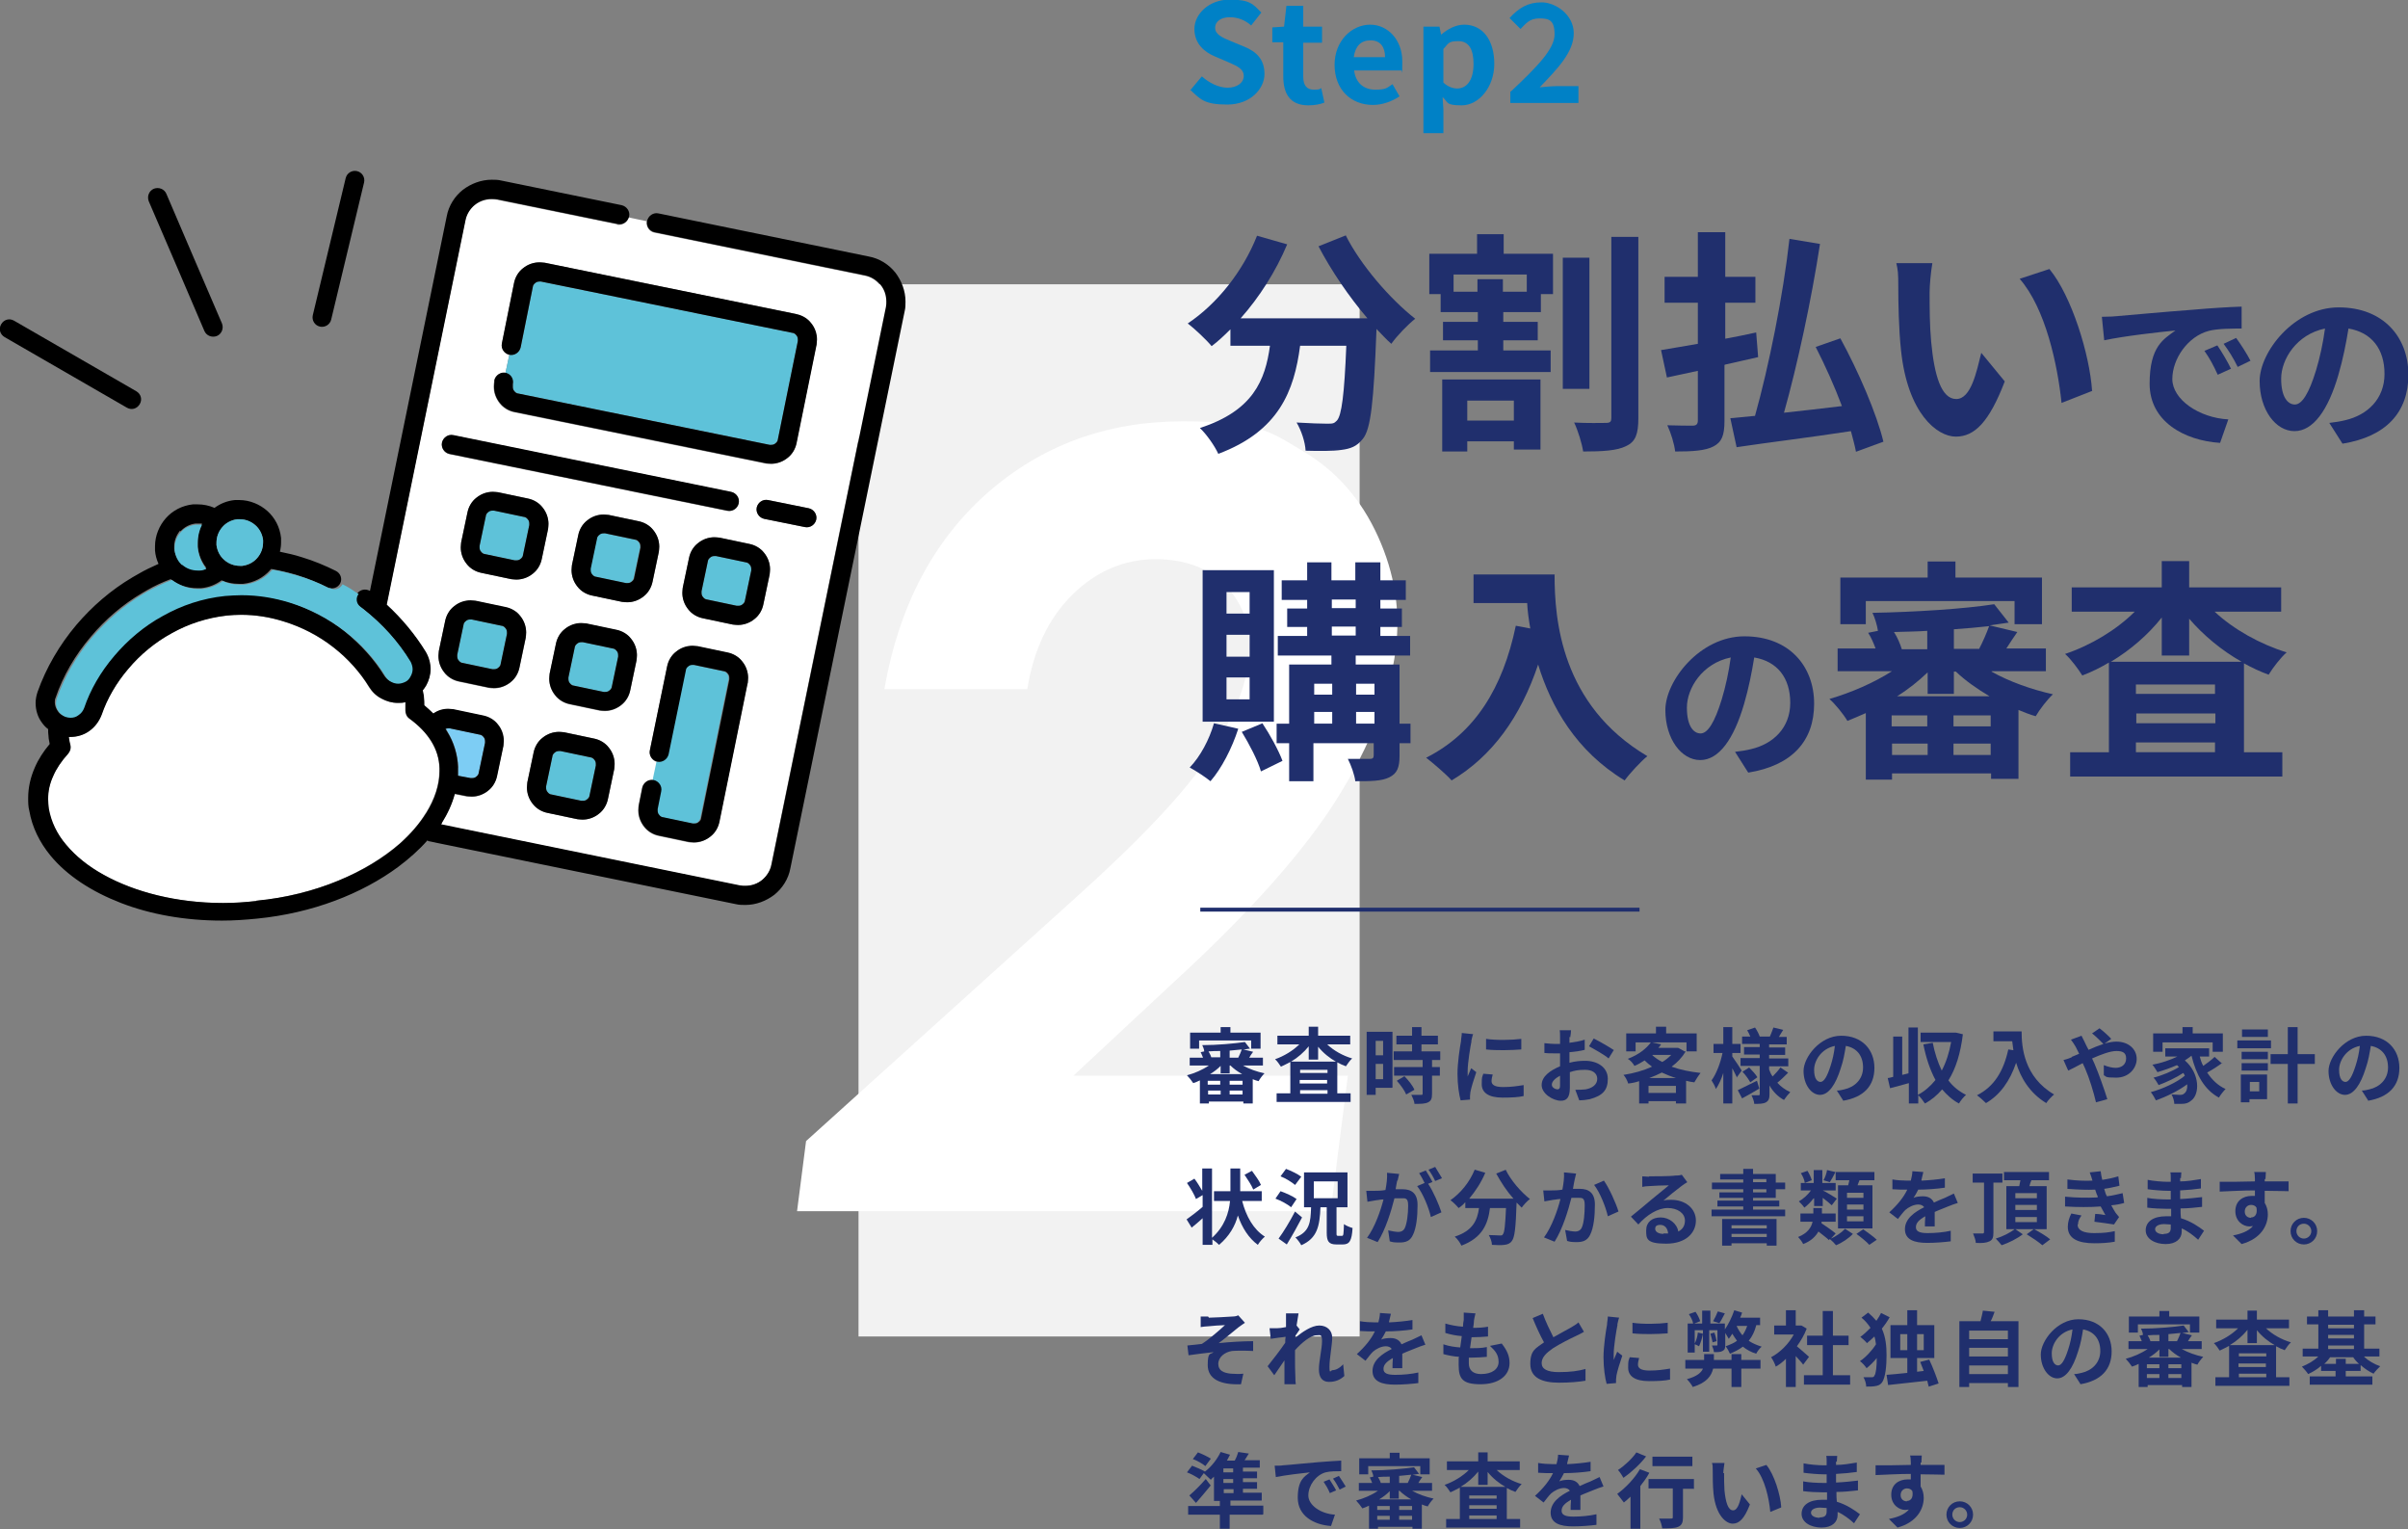 <?xml version="1.0" encoding="UTF-8"?>
<svg id="_レイヤー_1" data-name="レイヤー 1" xmlns="http://www.w3.org/2000/svg" version="1.1" viewBox="0 0 615.1 390.5">
  <rect x="0" y="0" width="615.1" height="390.5" fill="#808080" stroke="none"/>
  <defs>
    <style>
      .cls-1 {
        fill: #000;
      }

      .cls-1, .cls-2, .cls-3, .cls-4, .cls-5, .cls-6, .cls-7 {
        stroke-width: 0px;
      }

      .cls-2 {
        fill: #f2f2f2;
      }

      .cls-3 {
        fill: #7dcdf4;
      }

      .cls-4 {
        fill: #202f6d;
      }

      .cls-5 {
        fill: #5ec2d9;
      }

      .cls-6 {
        fill: #fff;
      }

      .cls-7 {
        fill: #0081c6;
      }
    </style>
  </defs>
  <rect class="cls-2" x="219.3" y="72.6" width="128" height="268.7"/>
  <path class="cls-6" d="M262.4,176h-36.5c3.7-21.2,12.5-37.9,26.3-50.1,13.9-12.2,30.5-18.3,49.9-18.3s22.2,2.5,30.7,7.6c8.5,5,14.9,12.3,19.2,21.8,4.3,9.5,5.8,19.1,4.5,29-1.5,11.7-6.4,24.2-14.8,37.7-8.4,13.5-22.5,29.4-42.5,47.7l-25,23.3h70.1l-4.4,34.6h-136.3l2.3-17.9,68.7-62c16.6-14.9,27.9-26.9,33.9-35.9,6-9,9.5-17.2,10.4-24.5,1-7.6-.8-13.8-5.2-18.8-4.4-4.9-10.6-7.4-18.5-7.4s-15.1,3-21.2,9c-6.1,6-10,14.1-11.6,24.3Z"/>
  <g>
    <g>
      <path class="cls-7" d="M304,23.1l3-3.6c1.9,1.7,4.3,2.9,6.6,2.9s4.1-1.2,4.1-3-1.6-2.5-3.9-3.5l-3.5-1.5c-2.6-1.1-5.2-3.2-5.2-7s3.7-7.5,9-7.5,6,1.2,8.1,3.3l-2.6,3.3c-1.6-1.4-3.4-2.1-5.5-2.1s-3.7,1-3.7,2.7,1.8,2.5,4,3.4l3.4,1.4c3.2,1.3,5.2,3.3,5.2,7s-3.5,7.8-9.5,7.8-6.9-1.4-9.5-3.8Z"/>
      <path class="cls-7" d="M327.8,19.5v-8.7h-2.8v-3.8l3-.2.6-5.3h4.3v5.3h4.8v4.1h-4.8v8.7c0,2.2.9,3.3,2.7,3.3s1.4-.2,1.9-.4l.8,3.7c-1,.4-2.4.7-4.1.7-4.7,0-6.4-3-6.4-7.4Z"/>
      <path class="cls-7" d="M340.9,16.6c0-6.3,4.5-10.3,9.1-10.3s8.2,4,8.2,9.3-.1,1.9-.2,2.4h-12.1c.4,3.2,2.5,4.9,5.4,4.9s3-.5,4.4-1.4l1.8,3.1c-1.9,1.3-4.4,2.2-6.8,2.2-5.5,0-9.8-3.8-9.8-10.3ZM353.8,14.6c0-2.6-1.2-4.3-3.7-4.3s-3.9,1.5-4.3,4.3h8Z"/>
      <path class="cls-7" d="M363.5,6.8h4.2l.4,2h.1c1.6-1.4,3.7-2.5,5.8-2.5,4.8,0,7.7,4,7.7,10s-4,10.6-8.3,10.6-3.4-.8-4.9-2.1l.2,3.2v6h-5.1V6.8ZM376.4,16.3c0-3.7-1.2-5.8-3.9-5.8s-2.5.7-3.8,2v8.6c1.2,1.1,2.5,1.5,3.5,1.5,2.4,0,4.2-2,4.2-6.3Z"/>
      <path class="cls-7" d="M385.9,23.4c6.8-6.4,11.2-10.9,11.2-14.6s-1.4-4.1-3.9-4.1-3.4,1.3-4.8,2.7l-2.8-2.8c2.4-2.6,4.7-4,8.2-4s8.2,3.1,8.2,7.9-4.1,9-8.7,13.8c1.3-.1,3-.3,4.2-.3h5.7v4.3h-17.4v-3Z"/>
    </g>
    <g>
      <path class="cls-4" d="M343.7,60c3.8,7.6,11.3,16.3,17.8,21.4-1.9,1.5-4.7,4.4-6.1,6.4-1.3-1.1-2.5-2.5-3.8-3.8v.4c-.7,18.1-1.4,25.2-3.5,27.7-1.5,1.9-3.1,2.5-5.5,2.8-2,.3-5.5.3-9.1.2-.1-2.2-1.1-5.2-2.3-7.2,3.3.2,6.4.3,7.9.3s1.7-.1,2.4-.8c1.2-1.3,1.9-6.6,2.4-19.1h-11.8c-1.5,11.5-5.4,21.8-20.9,27.6-.9-2-3-5-4.7-6.6,13.6-4.4,16.7-12.2,17.9-21h-10.1v-4.2c-1.6,1.6-3.2,3.1-4.8,4.3-1.3-1.6-4.4-4.5-6.1-5.8,7.5-5,14.1-13.3,17.7-22.4l7.7,2.2c-2.9,6.9-7.1,13.5-11.9,18.9h32.4c-4.7-5.5-9.2-12.1-12.5-18.4l7-2.8Z"/>
      <path class="cls-4" d="M384.1,64.8h12.6v10.3h-3.1v4.6h-9.6v2.5h8.8v4.7h-8.8v2.6h12.1v5.5h-30.8v-5.5h12.2v-2.6h-8.9v-4.7h8.9v-2.5h-9.5v-4.6h-2.9v-10.3h12.2v-5h6.8v5ZM368.4,96.9h25.1v17.9h-6.8v-2.1h-11.9v2.6h-6.4v-18.4ZM390.1,70.1h-18.8v4.4h6.1v-3.2h6.5v3.2h6.1v-4.4ZM374.8,102.3v5.1h11.9v-5.1h-11.9ZM406,99.3h-6.8v-33.5h6.8v33.5ZM418.5,60.5v46.3c0,4-.7,6-3.1,7.1-2.3,1.2-6.1,1.4-11,1.4-.3-2-1.3-5.3-2.3-7.4,3.5.2,6.9.1,8.1.1s1.4-.4,1.4-1.3v-46.2h6.9Z"/>
      <path class="cls-4" d="M440.5,93.2v14.3c0,3.7-.7,5.4-2.8,6.5-2.1,1.1-5.3,1.3-9.8,1.3-.2-1.9-1.1-4.8-2-6.7,2.7.1,5.6.1,6.5.1.9,0,1.3-.4,1.3-1.3v-12.7c-2.8.6-5.5,1.2-7.9,1.7l-1.5-7c2.6-.4,5.8-1,9.4-1.6v-10.5h-8.5v-6.6h8.5v-11.4h7v11.4h7.7v6.6h-7.7v9.2c2.6-.5,5.3-1,7.9-1.6l.5,6.3-8.4,1.9ZM474.1,115.4c-.3-1.6-.8-3.4-1.3-5.3-10.4,1.6-21.2,2.9-29.2,4.1l-1.6-7.4c1.9-.2,4-.4,6.3-.6,3.5-12.5,7.2-30.7,8.8-45.2l7.8,1.3c-2.2,14.4-5.8,31-9.2,43.1,4.7-.5,9.8-1.1,14.8-1.7-1.9-5.1-4.3-10.4-6.7-15.1l6.3-2.2c4.6,8.4,9.3,19.3,11,26.4l-7.1,2.6Z"/>
      <path class="cls-4" d="M492.9,74.6c0,3.9,0,8.4.4,12.7.8,8.6,2.6,14.6,6.4,14.6s5.2-7,6.4-11.8l6,7.3c-4,10.4-7.7,14.1-12.5,14.1s-12.3-5.9-14-22c-.6-5.5-.7-12.5-.7-16.2s-.1-4.3-.5-6.1h9.2c-.4,2.3-.7,5.8-.7,7.4ZM534.5,99.8l-7.9,3.1c-1-9.7-4.1-24.2-10.7-31.7l7.6-2.5c5.7,6.9,10.3,21.9,10.9,31.1Z"/>
      <path class="cls-4" d="M541.1,80.7c3.7-.3,11-1,19-1.6,4.5-.4,9.3-.7,12.5-.8v5.6c-2.3,0-6.1,0-8.4.6-5.3,1.4-9.3,7.1-9.3,12.3s6.8,9.9,14.3,10.3l-2.1,6c-9.2-.6-18-5.5-18-15.1s3.6-11.4,6.6-13.6c-4.1.4-13.1,1.4-18.2,2.5l-.6-6c1.8,0,3.5-.1,4.3-.2ZM569.8,94.2l-3.3,1.5c-1.1-2.4-2-4.1-3.4-6.1l3.3-1.4c1.1,1.6,2.7,4.3,3.5,6ZM574.9,92.1l-3.3,1.6c-1.2-2.4-2.2-4-3.6-5.9l3.2-1.5c1.1,1.5,2.8,4.1,3.7,5.9Z"/>
      <path class="cls-4" d="M598.3,113.2l-3.3-5.2c1.7-.2,2.9-.4,4.1-.7,5.6-1.3,10-5.4,10-11.8s-3.3-10.6-9.2-11.6c-.6,3.7-1.4,7.8-2.6,11.9-2.6,8.9-6.4,14.3-11.2,14.3s-8.9-5.4-8.9-12.8,8.8-18.8,20.2-18.8,17.8,7.6,17.8,17.2-5.7,15.8-16.8,17.6ZM586.2,103.3c1.8,0,3.6-2.8,5.4-8.7,1-3.3,1.8-7,2.3-10.7-7.3,1.5-11.2,7.9-11.2,12.8s1.8,6.6,3.5,6.6Z"/>
      <path class="cls-4" d="M316.3,186.1c-1.6,5-4.3,10.2-7.1,13.4-1.2-1-3.8-2.7-5.3-3.5,2.7-2.8,5-7.1,6.2-11.3l6.2,1.4ZM325.4,184.3h-18.2v-38.7h18.2v38.7ZM319.2,151.2h-5.9v5.5h5.9v-5.5ZM319.2,162.1h-5.9v5.6h5.9v-5.6ZM319.2,173h-5.9v5.6h5.9v-5.6ZM322.4,184.6c2,3,4.2,7,5.2,9.7l-5.5,2.7c-.8-2.8-3-7-4.9-10.1l5.3-2.2ZM360.3,189.8h-2.8v3.2c0,3-.6,4.5-2.6,5.5-2,1-4.8,1-8.7,1-.2-1.7-1.1-4.1-1.9-5.7,2.3,0,4.9,0,5.6,0s1-.2,1-.9v-3.1h-15.4v9.7h-6.2v-9.7h-3.2v-5h3.2v-15.1h10.8v-2.3h-13.7v-5h7.5v-2.3h-5.1v-4.7h5.1v-2.2h-6.5v-5h6.5v-4.6h6.2v4.6h6.1v-4.6h6.4v4.6h6.5v5h-6.5v2.2h5.5v4.7h-5.5v2.3h7.6v5h-13.9v2.3h11.2v15.1h2.8v5ZM335.7,174.6v2.8h4.6v-2.8h-4.6ZM335.7,184.8h4.6v-3h-4.6v3ZM340.2,155.3h6.1v-2.2h-6.1v2.2ZM340.2,162.3h6.1v-2.3h-6.1v2.3ZM346.4,174.6v2.8h4.7v-2.8h-4.7ZM351.1,184.8v-3h-4.7v3h4.7Z"/>
      <path class="cls-4" d="M397.1,146.8c0,11.3,1.6,33.2,23.7,46.3-1.6,1.3-4.5,4.4-5.8,6.2-12.4-7.5-18.8-18.8-22.1-29.6-4.5,13.4-11.7,23.4-22.1,29.6-1.3-1.5-4.7-4.4-6.5-5.8,12.5-6.3,19.6-17.9,22.9-33.7l3.7.7c-.4-2.3-.7-4.4-.8-6.5h-13.7v-7.3h20.8Z"/>
      <path class="cls-4" d="M446.5,197.2l-3.3-5.2c1.7-.2,2.9-.4,4.1-.7,5.6-1.3,10-5.4,10-11.8s-3.3-10.6-9.2-11.6c-.6,3.7-1.4,7.8-2.6,11.9-2.6,8.9-6.4,14.3-11.2,14.3s-8.9-5.4-8.9-12.8,8.8-18.8,20.2-18.8,17.8,7.6,17.8,17.2-5.7,15.8-16.8,17.6ZM434.4,187.3c1.8,0,3.6-2.8,5.4-8.7,1-3.3,1.8-7,2.3-10.7-7.3,1.5-11.2,7.9-11.2,12.8s1.8,6.6,3.5,6.6Z"/>
      <path class="cls-4" d="M508.7,171.5c4.6,2.6,10.3,4.6,15.7,5.8-1.5,1.4-3.4,3.9-4.4,5.6-1.5-.4-2.9-1-4.4-1.6v17.6h-7v-1.4h-25.3v1.6h-6.7v-17c-1.6.7-3.2,1.4-4.7,2-1-1.7-3.1-4.3-4.6-5.6,5.5-1.6,11.3-4.1,16-7.1h-13.9v-5.8h9.7c-.5-1.3-1.1-2.8-1.9-4l2.5-.5c-.2-1.4-.8-3.4-1.4-4.6,10.8-.2,23.5-1,31.1-2.2l3.7,4.7c-1.6.2-3.2.5-4.9.7l7.1,1.7c-1,1.5-2,2.9-2.8,4.2h10.1v5.8h-13.8ZM476.7,159.4h-6.6v-11.9h22.3v-4.1h7.1v4.1h22.1v11.9h-7v-5.9h-38v5.9ZM492.3,182.7h-9.1v2.8h9.1v-2.8ZM483.3,192.8h9.1v-2.9h-9.1v2.9ZM492.3,161.1c-2.8.2-5.7.2-8.5.3.9,1.4,1.6,3.1,2,4.4h6.5v-4.7ZM508.2,177.8c-3.2-1.9-6.2-4-8.6-6.3h-.5v5.7h-6.7v-5.5c-2.3,2.2-4.9,4.3-7.8,6.1h23.6ZM508.5,182.7h-9.5v2.8h9.5v-2.8ZM508.5,192.8v-2.9h-9.5v2.9h9.5ZM505.5,165.8c1-1.9,2-4.2,2.6-5.9-2.8.3-5.9.6-9,.8v5h6.4Z"/>
      <path class="cls-4" d="M565.7,156.2c4.8,4.5,11.6,8.3,18.4,10.4-1.5,1.3-3.5,3.9-4.6,5.7-2.2-.8-4.3-1.8-6.3-2.9v22.7h9.8v6.2h-54.2v-6.2h9.9v-22.9c-2.2,1.3-4.4,2.4-6.8,3.3-1-1.6-2.9-4.2-4.4-5.5,6.6-2.2,13.2-6.2,17.8-10.8h-16.1v-6.2h23v-6.7h7v6.7h23.5v6.2h-16.9ZM572.6,169c-5.1-2.9-9.7-6.7-13.4-11v9.4h-7v-9.7c-3.5,4.4-8,8.3-13,11.3h33.4ZM565.8,174.8h-20.2v2.4h20.2v-2.4ZM545.7,184.7h20.2v-2.5h-20.2v2.5ZM565.8,192.1v-2.5h-20.2v2.5h20.2Z"/>
    </g>
    <g>
      <path class="cls-4" d="M317.5,272.1c1.6.9,3.6,1.6,5.5,2-.5.5-1.2,1.4-1.5,2-.5-.1-1-.3-1.5-.5v6.2h-2.4v-.5h-8.8v.5h-2.3v-5.9c-.6.3-1.1.5-1.7.7-.4-.6-1.1-1.5-1.6-2,1.9-.5,4-1.4,5.6-2.5h-4.9v-2h3.4c-.2-.5-.4-1-.6-1.4l.9-.2c0-.5-.3-1.2-.5-1.6,3.8,0,8.2-.4,10.9-.8l1.3,1.7c-.5,0-1.1.2-1.7.2l2.5.6c-.4.5-.7,1-1,1.5h3.5v2h-4.8ZM306.3,267.8h-2.3v-4.1h7.8v-1.4h2.5v1.4h7.7v4.1h-2.4v-2.1h-13.3v2.1ZM311.7,276h-3.2v1h3.2v-1ZM308.6,279.5h3.2v-1h-3.2v1ZM311.7,268.4c-1,0-2,0-3,.1.3.5.6,1.1.7,1.5h2.3v-1.6ZM317.3,274.3c-1.1-.6-2.2-1.4-3-2.2h-.2v2h-2.3v-1.9c-.8.8-1.7,1.5-2.7,2.1h8.2ZM317.4,276h-3.3v1h3.3v-1ZM317.4,279.5v-1h-3.3v1h3.3ZM316.3,270.1c.3-.6.7-1.5.9-2.1-1,.1-2.1.2-3.1.3v1.8h2.2Z"/>
      <path class="cls-4" d="M339,266.7c1.7,1.6,4,2.9,6.4,3.6-.5.4-1.2,1.4-1.6,2-.8-.3-1.5-.6-2.2-1v7.9h3.4v2.2h-18.9v-2.2h3.5v-8c-.8.4-1.5.8-2.4,1.2-.4-.6-1-1.5-1.5-1.9,2.3-.8,4.6-2.2,6.2-3.8h-5.6v-2.2h8v-2.3h2.4v2.3h8.2v2.2h-5.9ZM341.4,271.2c-1.8-1-3.4-2.3-4.7-3.9v3.3h-2.4v-3.4c-1.2,1.5-2.8,2.9-4.5,3.9h11.7ZM339.1,273.2h-7v.8h7v-.8ZM332,276.7h7v-.9h-7v.9ZM339.1,279.3v-.9h-7v.9h7Z"/>
      <path class="cls-4" d="M355.6,277.8h-4.2v1.8h-2.3v-16.1h6.6v14.2ZM351.4,265.8v3.7h1.9v-3.7h-1.9ZM353.3,275.6v-3.9h-1.9v3.9h1.9ZM365.8,270.7v1.8h2v2.2h-2v4.6c0,1.2-.2,1.8-1,2.2-.8.4-1.9.4-3.5.4,0-.7-.5-1.7-.8-2.3,1,0,2.2,0,2.5,0s.4,0,.4-.4v-4.5h-7.3v-2.2h7.3v-1.8h-7.4v-2.2h4.7v-1.8h-4v-2.2h4v-2.2h2.4v2.2h4.2v2.2h-4.2v1.8h4.8v2.2h-2.2ZM358.8,274.9c1,1,2.1,2.4,2.5,3.4l-2.1,1.2c-.4-1-1.4-2.4-2.4-3.5l2-1.2Z"/>
      <path class="cls-4" d="M375.9,265.8c-.3,1.4-1,5.6-1,7.7s0,.9,0,1.4c.3-.7.6-1.4.9-2.1l1.3,1c-.6,1.7-1.3,4-1.5,5.1,0,.3-.1.8-.1,1s0,.6,0,.9l-2.4.2c-.4-1.4-.8-4-.8-6.8s.6-6.7.9-8.3c0-.6.2-1.4.2-2.1l2.9.3c-.2.4-.4,1.5-.5,1.9ZM381,276.1c0,.9.8,1.5,2.9,1.5s3.4-.2,5.3-.5v2.8c-1.3.3-3,.4-5.4.4-3.6,0-5.3-1.3-5.3-3.4s.1-1.7.4-2.7l2.4.2c-.2.7-.3,1.2-.3,1.8ZM388.6,265.3v2.7c-2.6.2-6.4.3-9,0v-2.7c2.6.4,6.7.3,9,0Z"/>
      <path class="cls-4" d="M400.9,264.8c0,.5,0,1,0,1.5,1.4-.2,2.8-.4,3.9-.8v2.6c-1.1.3-2.6.5-3.9.6,0,.6,0,1.3,0,1.9v.8c1.4-.4,2.9-.5,4-.5,3.2,0,5.8,1.7,5.8,4.6s-1.3,4.3-4.6,5.2c-1,.2-1.9.3-2.7.3l-1-2.7c.9,0,1.8,0,2.6-.1,1.7-.3,3-1.2,3-2.7s-1.3-2.3-3.1-2.3-2.7.2-3.9.6c0,1.7,0,3.3,0,4,0,2.6-.9,3.3-2.3,3.3-2,0-4.9-1.8-4.9-4s2.1-3.7,4.7-4.8c0-.5,0-1,0-1.5v-1.8c-.4,0-.8,0-1.1,0-1.4,0-2.2,0-2.9-.1v-2.5c1.2.1,2.1.2,2.8.2s.8,0,1.2,0c0-.7,0-1.3,0-1.7s0-1.5-.1-1.8h2.9c0,.4-.1,1.3-.2,1.8ZM397.8,278.2c.4,0,.7-.2.7-.9s0-1.5,0-2.6c-1.3.7-2.1,1.5-2.1,2.3s1,1.2,1.5,1.2ZM412.2,268.2l-1.3,2.1c-1-.9-3.7-2.4-5-3.1l1.2-2c1.6.8,4,2.2,5.2,3Z"/>
      <path class="cls-4" d="M430.6,268.5c-.9,1.5-2.1,2.8-3.6,3.9,2.2.8,4.7,1.3,7.4,1.6-.5.6-1.2,1.7-1.6,2.4-.7-.1-1.4-.2-2.1-.4v5.8h-2.6v-.6h-7v.6h-2.4v-5.7c-.9.3-1.8.5-2.8.6-.2-.7-.7-1.7-1.2-2.2,2.6-.4,5.1-1.1,7.3-2.1-.7-.5-1.3-1-1.9-1.6-.8.5-1.6,1-2.6,1.4-.3-.6-1.1-1.5-1.7-1.8,2.9-1.1,4.8-2.7,5.9-4.2h-3.9v2.3h-2.4v-4.6h7.6v-1.7h2.6v1.7h7.8v4.6h-2.6v-2.3h-8.8l2.3.5c-.2.3-.4.6-.7.9h5c0-.1,1.7.9,1.7.9ZM428.1,279.1v-1.8h-7v1.8h7ZM428.1,275.3c-1.3-.4-2.5-.9-3.6-1.4-1,.5-2.1,1-3.2,1.4h6.8ZM422.1,269.5c.7.6,1.5,1.2,2.5,1.7.9-.5,1.7-1.2,2.3-1.8h-4.8Z"/>
      <path class="cls-4" d="M443.7,275.2c-.3-.6-.7-1.5-1.2-2.4v9h-2.3v-7.8c-.5,1.6-1.2,3.1-1.9,4.1-.2-.7-.7-1.6-1.1-2.2,1.2-1.6,2.3-4.5,2.8-7h-2.3v-2.3h2.5v-4.3h2.3v4.3h2.1v2.3h-2.1v.9c.6.8,2.1,3.1,2.4,3.6l-1.3,1.8ZM449.4,278c-1.5.9-3.1,1.8-4.4,2.5l-1.1-2.1c1.2-.6,3.1-1.5,4.9-2.4l.6,2ZM456.8,273.9c-.9.9-1.9,1.9-2.8,2.6.9,1,2,1.8,3.3,2.4-.5.5-1.2,1.4-1.6,2-1.5-.8-2.8-2.1-3.7-3.7v2.2c0,1.1-.2,1.7-.9,2.1-.7.4-1.7.4-3,.4,0-.6-.4-1.6-.7-2.2.7,0,1.5,0,1.8,0s.3-.1.3-.4v-7.1h-4.9v-2h4.9v-.9h-4v-1.9h4v-.8h-4.5v-1.9h2.1c-.2-.5-.5-1.1-.8-1.6l2-.7c.5.7,1,1.7,1.2,2.3h2.6c.3-.7.7-1.7.9-2.3l2.5.6c-.4.6-.8,1.3-1.1,1.8h2v1.9h-4.5v.8h4.1v1.9h-4.1v.9h4.9v2h-4.9v.8c.2.6.5,1.3.9,1.8.7-.7,1.5-1.6,2-2.3l1.9,1.3ZM446.8,272.6c.8.8,1.7,1.8,2.1,2.5l-1.8,1.3c-.4-.7-1.2-1.9-2-2.7l1.7-1.1Z"/>
      <path class="cls-4" d="M470.8,281l-1.6-2.5c.8,0,1.4-.2,1.9-.3,2.7-.6,4.8-2.6,4.8-5.6s-1.6-5-4.4-5.5c-.3,1.8-.6,3.7-1.3,5.7-1.3,4.2-3.1,6.8-5.3,6.8s-4.2-2.6-4.2-6.1,4.2-9,9.6-9,8.5,3.6,8.5,8.2-2.7,7.5-8,8.4ZM465,276.3c.9,0,1.7-1.3,2.6-4.1.5-1.5.9-3.3,1.1-5.1-3.5.7-5.3,3.8-5.3,6.1s.8,3.1,1.7,3.1Z"/>
      <path class="cls-4" d="M501.4,264.1c-.6,4.9-1.8,8.8-3.7,11.8,1.2,1.6,2.7,2.8,4.5,3.7-.6.5-1.4,1.5-1.8,2.2-1.7-.9-3.1-2.2-4.3-3.6-1.3,1.5-2.7,2.7-4.4,3.6-.4-.6-1.1-1.6-1.7-2.1v2.1h-2.4v-5.2c-1.7.5-3.4.9-4.8,1.3l-.6-2.6c.4,0,.9-.2,1.4-.3v-10.3h2.3v9.8l1.6-.4v-11.7h2.4v17.2c1.7-.9,3.2-2.2,4.5-3.8-1.4-2.6-2.4-5.6-3.1-9.1l2.4-.4c.5,2.6,1.3,5,2.3,7.1,1.1-2.1,1.9-4.5,2.4-7.3h-7.8v-2.4h9c0,0,1.7.4,1.7.4Z"/>
      <path class="cls-4" d="M516.4,263.4c0,4,.6,11.6,8.3,16.1-.5.4-1.6,1.5-2,2.2-4.3-2.6-6.6-6.6-7.7-10.3-1.6,4.7-4.1,8.2-7.7,10.3-.5-.5-1.6-1.5-2.3-2,4.4-2.2,6.8-6.2,8-11.7l1.3.2c-.1-.8-.2-1.5-.3-2.3h-4.8v-2.5h7.2Z"/>
      <path class="cls-4" d="M529.2,269.9c.6-.3,1.3-.5,1.9-.8-.3-.6-.6-1.2-.9-1.8-.3-.5-.8-1.3-1.2-1.8l2.7-1c.2.4.6,1.2.8,1.6.3.6.6,1.3,1,2,1.3-.6,2.6-1.1,3.8-1.5-.8-.8-2.1-2.1-2.9-2.7l1.9-1.3c.8.6,2.3,1.9,3,2.7l-1.7,1.2c1-.3,2.1-.5,3-.5,3.2,0,5.2,2,5.2,4.4s-2,4.8-5.2,4.8-2.4-.3-3.2-.6v-2.6c1,.4,2.1.7,3,.7,1.6,0,2.7-.9,2.7-2.4s-.9-1.9-2.5-1.9-3.9.9-6.2,1.9c.2.4.4.9.6,1.3,1,2.3,2.6,6.8,3.3,9.1l-2.9.8c-.6-2.6-1.7-6.2-2.8-8.7-.2-.4-.4-.9-.6-1.3-1.5.8-2.8,1.5-3.7,1.9l-1.2-2.7c.8-.2,1.7-.5,2.1-.7Z"/>
      <path class="cls-4" d="M567.7,271.4c-1.2.9-2.6,1.8-3.9,2.5,1.2,1.8,2.7,3.3,4.7,4.2-.5.5-1.3,1.5-1.7,2.2-3.7-2-5.8-5.8-7-10.7h0c-.5.4-1.1.8-1.7,1.2,3.9,3.4,3.8,8.6,1.7,10.2-.8.7-1.5.9-2.6.9-.5,0-1.2,0-1.8,0,0-.7-.3-1.7-.7-2.4.8,0,1.5.1,2,.1s.9,0,1.3-.4c.5-.4.8-1.2.7-2.3-2.3,1.7-5.4,3.2-8,4.1-.3-.6-.8-1.5-1.3-2.1,3-.8,6.7-2.5,8.7-4.2-.1-.3-.3-.5-.4-.7-1.8,1.2-4.4,2.4-6.3,3.1-.3-.5-.8-1.4-1.3-1.9,2.1-.5,4.9-1.7,6.5-2.7-.2-.2-.3-.3-.5-.5-1.6.7-3.3,1.3-5,1.8-.3-.5-.9-1.5-1.3-1.9,2.2-.4,4.6-1.2,6.4-2.1h-3.1v-2.1h11.2v2.1h-2.4c.2.8.5,1.7.9,2.4,1-.7,2.2-1.6,2.9-2.3l1.9,1.7ZM552.4,268.6h-2.4v-4.7h7.5v-1.6h2.6v1.6h7.7v4.7h-2.6v-2.4h-12.8v2.4Z"/>
      <path class="cls-4" d="M580.1,267.7h-8.6v-2h8.6v2ZM579.2,280.7h-4.6v.8h-2.2v-7.1h6.7v6.3ZM572.6,268.6h6.7v1.9h-6.7v-1.9ZM572.6,271.5h6.7v1.9h-6.7v-1.9ZM579.3,264.8h-6.6v-1.9h6.6v1.9ZM574.7,276.3v2.4h2.4v-2.4h-2.4ZM591.3,271.7h-4.4v10.1h-2.5v-10.1h-4.4v-2.5h4.4v-6.9h2.5v6.9h4.4v2.5Z"/>
      <path class="cls-4" d="M604.9,281l-1.6-2.5c.8,0,1.4-.2,1.9-.3,2.7-.6,4.8-2.6,4.8-5.6s-1.6-5-4.4-5.5c-.3,1.8-.6,3.7-1.3,5.7-1.3,4.2-3.1,6.8-5.3,6.8s-4.2-2.6-4.2-6.1,4.2-9,9.6-9,8.5,3.6,8.5,8.2-2.7,7.5-8,8.4ZM599.1,276.3c.9,0,1.7-1.3,2.6-4.1.5-1.5.9-3.3,1.1-5.1-3.5.7-5.3,3.8-5.3,6.1s.8,3.1,1.7,3.1Z"/>
      <path class="cls-4" d="M317.3,306.7c1,3.9,2.9,7.3,5.8,9.1-.6.5-1.4,1.4-1.8,2.1-2.3-1.7-4-4.3-5.1-7.5-.7,2.7-2.2,5.3-4.8,7.5-.4-.4-1.1-1-1.7-1.4v1.4h-2.5v-6.8c-1,.9-1.9,1.7-2.8,2.4l-1.3-2.1c1-.7,2.6-1.9,4.1-3.2v-3l-1.7,1c-.4-1.1-1.4-2.8-2.3-4.1l1.9-1.1c.7.9,1.4,2.1,2,3.1v-5.7h2.5v17.7c3.2-2.9,4.3-6.3,4.6-9.4h-4.1v-2.5h4.2v-5.8h2.5v5.8h5.5v2.5h-5.2ZM320.1,303.7c-.4-1-1.4-2.5-2.2-3.7l1.9-1c.8,1.1,1.9,2.6,2.3,3.6l-2,1.2Z"/>
      <path class="cls-4" d="M329.8,308.3c-.8-.7-2.6-1.7-4-2.2l1.3-1.9c1.4.5,3.2,1.3,4.1,2l-1.4,2.1ZM332.6,310.9c-1.2,2.3-2.6,4.8-3.9,6.9l-2.1-1.5c1.2-1.6,2.9-4.4,4.2-6.9l1.8,1.5ZM330.8,302.6c-.8-.7-2.4-1.7-3.7-2.2l1.4-1.9c1.3.5,3,1.3,3.9,2l-1.5,2ZM342.8,315.6c.4,0,.4-.4.5-3,.5.4,1.5.8,2.2,1-.2,3.3-.8,4.2-2.5,4.2h-1.6c-2,0-2.5-.8-2.5-3v-6.5h-1.6c-.2,4.8-.8,7.9-4.9,9.7-.3-.6-1-1.5-1.5-2,3.6-1.4,3.9-3.8,4-7.7h-1.8v-8.9h11.1v8.9h-2.8v6.5c0,.7,0,.8.4.8h.9ZM335.6,306h6.1v-4.3h-6.1v4.3Z"/>
      <path class="cls-4" d="M356.9,301.5c-.1.6-.3,1.4-.4,2.2.7,0,1.3,0,1.8,0,2.2,0,3.8,1,3.8,4s-.3,5.9-1.2,7.7c-.7,1.5-1.8,1.9-3.4,1.9s-1.8-.1-2.5-.3l-.4-2.8c.8.2,2,.4,2.6.4s1.2-.2,1.6-.9c.6-1.2.9-3.7.9-5.8s-.7-1.9-2-1.9-.9,0-1.5,0c-.8,3.2-2.3,8.1-4.3,11.2l-2.7-1.1c2-2.7,3.5-7,4.2-9.8-.8,0-1.4.2-1.8.2-.6.1-1.7.3-2.3.4l-.3-2.8c.8,0,1.5,0,2.2,0,.6,0,1.6,0,2.7-.2.3-1.6.5-3.1.4-4.4l3.1.3c-.1.5-.3,1.2-.4,1.7ZM365.8,301.9l-1,.4c1.3,1.9,2.8,5.4,3.4,7.3l-2.7,1.2c-.5-2.3-2-6-3.5-7.9l1.9-.8c-.4-.8-.9-1.8-1.4-2.5l1.7-.7c.5.8,1.3,2.1,1.7,2.9ZM368.3,300.9l-1.7.7c-.4-.9-1.1-2.1-1.7-2.9l1.7-.7c.5.8,1.3,2.1,1.7,2.8Z"/>
      <path class="cls-4" d="M384.6,298.7c1.3,2.7,3.9,5.7,6.2,7.5-.7.5-1.6,1.5-2.1,2.2-.4-.4-.9-.9-1.3-1.3h0c-.2,6.5-.5,8.9-1.2,9.8-.5.7-1.1.9-1.9,1-.7.1-1.9.1-3.2,0,0-.8-.4-1.8-.8-2.5,1.2,0,2.2.1,2.8.1s.6,0,.8-.3c.4-.4.6-2.3.8-6.7h-4.1c-.5,4-1.9,7.6-7.3,9.6-.3-.7-1-1.7-1.7-2.3,4.7-1.5,5.8-4.3,6.2-7.3h-3.5v-1.5c-.5.6-1.1,1.1-1.7,1.5-.5-.6-1.5-1.6-2.1-2,2.6-1.8,4.9-4.6,6.2-7.8l2.7.8c-1,2.4-2.5,4.7-4.1,6.6h11.3c-1.7-1.9-3.2-4.2-4.4-6.4l2.5-1Z"/>
      <path class="cls-4" d="M402.2,301.4c-.1.6-.3,1.4-.4,2.2.7,0,1.3,0,1.8,0,2.2,0,3.8,1,3.8,4s-.3,5.9-1.2,7.7c-.7,1.5-1.9,1.9-3.4,1.9s-1.8-.1-2.5-.3l-.5-2.8c.8.2,2,.4,2.6.4s1.2-.2,1.6-.9c.6-1.2.8-3.7.8-5.8s-.7-1.9-2-1.9-.9,0-1.4,0c-.8,3.2-2.3,8.1-4.3,11.2l-2.7-1.1c2-2.7,3.5-7,4.2-9.8-.8,0-1.4.2-1.8.2-.6.1-1.7.3-2.3.4l-.3-2.8c.8,0,1.5,0,2.2,0,.6,0,1.6,0,2.7-.2.3-1.6.5-3.1.4-4.4l3.1.3c-.1.5-.3,1.2-.4,1.7ZM413.4,309.4l-2.7,1.2c-.5-2.3-2-6.1-3.5-8l2.5-1.1c1.3,1.8,3.1,5.8,3.7,7.8Z"/>
      <path class="cls-4" d="M421.2,300.4c1.1,0,5.6,0,6.8-.2.9,0,1.3-.1,1.6-.2l1.4,1.9c-.5.3-1,.6-1.5,1-1.1.8-3.3,2.6-4.6,3.7.7-.2,1.3-.2,2-.2,3.6,0,6.3,2.2,6.3,5.3s-2.5,5.9-7.6,5.9-5.1-1.3-5.1-3.4,1.5-3.3,3.7-3.3,4.2,1.6,4.5,3.6c1.2-.6,1.7-1.6,1.7-2.8,0-1.9-1.9-3.2-4.4-3.2s-5.3,1.7-7.5,4.2l-1.9-2c1.5-1.2,4-3.3,5.3-4.4,1.2-1,3.3-2.7,4.4-3.6-1.1,0-4,.1-5.1.2-.6,0-1.2.1-1.7.2v-2.7c.5,0,1.2.1,1.8.1ZM424.9,315c.4,0,.8,0,1.2,0-.1-1.4-.9-2.2-2-2.2s-1.3.5-1.3,1c0,.8.9,1.3,2.1,1.3Z"/>
      <path class="cls-4" d="M447.8,305.9v.7h6.7v1.5h-6.7v.8h8.2v1.7h-18.8v-1.7h8.1v-.8h-6.6v-1.5h6.6v-.7h-6.1v-1.4h6.1v-.8h-8v-1.7h8v-.8h-5.9v-1.4h5.9v-1.3h2.5v1.3h5.8v2.2h2.4v1.7h-2.4v2.2h-5.8ZM439.9,311.3h13.9v6.8h-2.5v-.6h-9v.6h-2.4v-6.8ZM442.3,312.9v.8h9v-.8h-9ZM451.3,315.9v-.8h-9v.8h9ZM447.8,301.9h3.4v-.8h-3.4v.8ZM447.8,304.5h3.4v-.8h-3.4v.8Z"/>
      <path class="cls-4" d="M467.5,316.4c1.4-.6,3-1.7,3.8-2.6l2,1.3c-1,1.1-2.8,2.3-4.3,2.9-.4-.5-1-1.1-1.6-1.6l-.2.3c-.6-.6-1.7-1.4-2.7-2.2-.7,1.2-1.8,2.4-3.9,3.2-.2-.5-.9-1.4-1.3-1.8,2.5-1,3.4-2.5,3.7-3.9h-3.1v-2.1h3.3v-1.4h2.2v1.4h3.5v2.1h-3.6c0,.1,0,.3,0,.4,1.2.8,2.8,1.9,3.6,2.6l-1.3,1.4ZM463.2,306.1c-.7.9-1.5,1.7-2.3,2.3-.3-.5-1-1.2-1.4-1.6,1.1-.6,2.3-1.7,3.1-2.8h-2.6v-1.9h3.3v-3.3h2.2v3.3h3.4v1.9h-3.3c.9.4,3,1.7,3.6,2.1l-1.3,1.7c-.5-.5-1.5-1.3-2.3-1.9v2.1h-2.2v-2ZM461,302c-.1-.7-.5-1.7-1-2.4l1.7-.6c.5.8.9,1.7,1.1,2.4l-1.8.7ZM468.8,299.4c-.5,1-1,1.9-1.4,2.5l-1.6-.5c.4-.7.8-1.8.9-2.6l2.1.5ZM472.1,302.7c.1-.4.2-.9.3-1.3h-3.5v-2.1h9.9v2.1h-3.8c-.2.5-.4.9-.5,1.3h3.8v11h-8.8v-11h2.6ZM476,304.6h-4.2v1.3h4.2v-1.3ZM476,307.6h-4.2v1.3h4.2v-1.3ZM476,310.6h-4.2v1.3h4.2v-1.3ZM475.9,313.9c1.1.8,2.7,1.9,3.5,2.7l-1.9,1.3c-.7-.8-2.2-2-3.3-2.8l1.8-1.2Z"/>
      <path class="cls-4" d="M490.9,301.5c2-.1,4.1-.3,5.9-.6v2.4c-2,.3-4.6.5-6.8.5-.4.8-.8,1.5-1.2,2.1.5-.3,1.7-.4,2.4-.4,1.3,0,2.3.5,2.8,1.6,1.1-.5,2-.9,2.8-1.2.8-.4,1.5-.7,2.3-1.1l1,2.4c-.7.2-1.8.6-2.5.9-.9.4-2.1.8-3.4,1.4,0,1.2,0,2.7,0,3.7h-2.5c0-.6,0-1.6.1-2.6-1.6.9-2.4,1.7-2.4,2.8s1,1.5,3,1.5,4.1-.2,5.9-.6v2.7c-1.5.2-4,.4-6,.4-3.3,0-5.7-.8-5.7-3.5s2.5-4.4,4.9-5.6c-.3-.5-.9-.7-1.5-.7-1.2,0-2.5.7-3.3,1.4-.6.6-1.2,1.4-1.9,2.3l-2.2-1.7c2.2-2,3.7-3.9,4.6-5.8h-.3c-.9,0-2.4,0-3.5-.1v-2.5c1.1.2,2.6.3,3.7.3h1c.2-.8.4-1.7.4-2.4l2.8.2c-.1.5-.3,1.2-.5,2.1Z"/>
      <path class="cls-4" d="M509.2,302v12.7c0,1.3-.2,1.9-1,2.3-.8.4-1.9.5-3.5.4,0-.6-.4-1.7-.7-2.4,1,0,2.1,0,2.4,0,.3,0,.4-.1.4-.4v-12.6h-2.9v-2.3h7.6v2.3h-2.3ZM514.8,313.9l1.9,1.3c-1.4,1.1-3.6,2.2-5.4,2.8-.4-.5-1-1.2-1.5-1.7,1.7-.5,3.7-1.5,4.8-2.4h-2.1v-11h3.3c.1-.5.2-1,.3-1.5h-4.2v-2.1h11.5v2.1h-4.5c-.2.5-.4,1-.5,1.5h4.4v11h-7.9ZM514.8,306h5.5v-1.3h-5.5v1.3ZM514.8,309h5.5v-1.3h-5.5v1.3ZM514.8,312.1h5.5v-1.3h-5.5v1.3ZM519.6,313.9c1.3.7,3.2,1.8,4.1,2.6l-2,1.5c-.9-.8-2.7-2-4-2.8l1.8-1.3Z"/>
      <path class="cls-4" d="M535.9,305.7c-.1-.3-.2-.5-.3-.7-.2-.5-.3-.9-.4-1.2-2,.1-4.4,0-7.1-.2v-2.4c2.3.3,4.5.4,6.4.3-.2-.7-.4-1.3-.7-2.1l2.8-.3c.1.8.2,1.5.4,2.2,1.4-.2,2.8-.5,4.1-.9l.3,2.4c-1.2.3-2.5.6-3.9.8.1.3.2.7.3,1,.1.3.2.6.4.9,1.7-.2,3-.6,4-.8l.4,2.5c-1,.3-2.1.5-3.3.6.4.7.7,1.3,1.1,1.9.3.4.6.7.9,1.1l-1.3,1.9c-1.2-.2-3.4-.5-5-.7l.2-2c.9,0,2,.2,2.6.3-.4-.7-.8-1.5-1.2-2.2-2.6.2-5.9.2-9.1,0v-2.5c3,.3,5.8.3,8.1.2ZM530.7,312.7c0,1.5,1.5,2.2,4.2,2.2s3.8-.2,5.3-.5v2.7c-1.6.3-3.5.4-5.2.4-4.2,0-6.8-1.2-6.8-4.2,0-1.3.4-2.4.9-3.4l2.6.5c-.5.7-.9,1.4-.9,2.3Z"/>
      <path class="cls-4" d="M556.9,300.8c0,.2,0,.5,0,.9,1.7,0,3.5-.3,5.3-.6v2.4c-1.4.2-3.3.4-5.3.5v2.2c2.1-.1,3.9-.3,5.6-.5v2.5c-1.9.2-3.5.4-5.5.4,0,.8,0,1.7.1,2.5,2.6.8,4.6,2.2,5.9,3.2l-1.5,2.3c-1.1-1-2.6-2.2-4.2-2.9,0,.3,0,.5,0,.8,0,1.8-1.4,3.2-4.1,3.2s-5.1-1.3-5.1-3.5,1.9-3.6,5.2-3.6.9,0,1.3,0c0-.6,0-1.3,0-1.9h-1.1c-1.2,0-3.6-.1-5-.3v-2.5c1.3.3,3.9.4,5,.4h1c0-.7,0-1.4,0-2.2h-.8c-1.3,0-3.7-.2-5.1-.4v-2.4c1.4.3,3.8.5,5.1.5h.8v-1c0-.4,0-1-.1-1.4h2.8c0,.4-.1.9-.1,1.5ZM552.7,315.1c1.1,0,1.8-.3,1.8-1.5s0-.5,0-.9c-.6,0-1.1-.1-1.7-.1-1.5,0-2.3.6-2.3,1.3s.8,1.3,2.2,1.3Z"/>
      <path class="cls-4" d="M578.5,301.1c0,.2,0,.4,0,.6,2.1,0,5,0,6.1,0v2.5c-1.3,0-3.2-.1-6.1-.1,0,1.1,0,2.2,0,3.1.5.8.8,1.8.8,2.9,0,2.7-1.6,6.2-6.7,7.6l-2.2-2.2c2.1-.4,4-1.1,5.1-2.4-.3,0-.6.1-.9.1-1.6,0-3.6-1.3-3.6-3.9s1.9-3.9,4.2-3.9.6,0,.8,0c0-.5,0-.9,0-1.4-3.2,0-6.4.2-9,.3v-2.5c2.3,0,6.1,0,9-.1,0-.3,0-.5,0-.6,0-.9-.1-1.6-.2-1.8h3c0,.3-.1,1.5-.1,1.8ZM575,310.9c.9,0,1.7-.7,1.4-2.5-.3-.5-.8-.7-1.4-.7-.8,0-1.6.6-1.6,1.7s.8,1.6,1.6,1.6Z"/>
      <path class="cls-4" d="M591.9,314.4c0,1.9-1.5,3.4-3.4,3.4s-3.4-1.5-3.4-3.4,1.5-3.4,3.4-3.4,3.4,1.5,3.4,3.4ZM590.4,314.4c0-1-.8-1.9-1.9-1.9s-1.9.8-1.9,1.9.9,1.9,1.9,1.9,1.9-.8,1.9-1.9Z"/>
      <path class="cls-4" d="M308.8,336.5c.9,0,4.8-.2,6.1-.3.7,0,1.2-.2,1.4-.3l1.7,1.9c-.4.3-1.2.8-1.7,1.2-1.5,1.2-3.5,2.9-5,4,2.8-.3,6.3-.5,8.8-.5v2.5c-2-.1-4.1-.1-5.4,0-1.9.3-3.5,1.6-3.5,3.3s1.3,2.3,3.2,2.5c1.2.1,2.4.1,3.2,0l-.6,2.7c-5.4.2-8.5-1.4-8.5-4.9s.7-2.6,1.5-3.3c-1.9.2-4.3.5-6.4.8l-.3-2.5c1.1-.1,2.6-.3,3.7-.4,1.9-1.2,4.6-3.6,5.9-4.8-.9,0-3.4.2-4.3.3-.5,0-1.2.1-1.9.2v-2.7c.5,0,1.2,0,1.9,0Z"/>
      <path class="cls-4" d="M328.6,335.4h3.1c-.1.7-.3,1.8-.5,3.1l.8,1c-.3.4-.7,1.1-1.1,1.6,0,.1,0,.3,0,.5,1.7-1.4,4.1-3.1,6.1-3.1s3.3,1.3,3.3,3.1-.7,5.3-.7,7.4.3.9.8.9c.8,0,1.8-.5,2.7-1.5l.3,3c-1,.9-2.2,1.5-3.9,1.5s-2.6-1.1-2.6-3.2.8-5.3.8-7.2-.5-1.5-1.4-1.5c-1.5,0-3.8,1.9-5.5,3.8,0,.6,0,1.2,0,1.7,0,1.7,0,3.5.1,5.4,0,.4,0,1.1.1,1.6h-2.9c0-.5,0-1.2,0-1.5,0-1.6,0-2.8,0-4.6-.9,1.3-1.9,2.8-2.6,3.8l-1.7-2.3c1.2-1.5,3.3-4.2,4.5-6,0-.5,0-1,.1-1.5-1,.1-2.6.3-3.8.5l-.3-2.7c.6,0,1.1,0,1.8,0,.6,0,1.5-.1,2.4-.3,0-.8,0-1.4,0-1.6,0-.6,0-1.2,0-1.9Z"/>
      <path class="cls-4" d="M354.9,337.7c2-.1,4.1-.3,5.9-.6v2.4c-2,.3-4.6.5-6.8.5-.4.8-.8,1.5-1.2,2.1.5-.3,1.7-.4,2.4-.4,1.3,0,2.3.5,2.8,1.6,1.1-.5,2-.9,2.8-1.2.8-.4,1.5-.7,2.3-1.1l1,2.4c-.7.2-1.8.6-2.5.9-.9.4-2.1.8-3.4,1.4,0,1.2,0,2.7,0,3.7h-2.5c0-.6,0-1.6.1-2.6-1.6.9-2.4,1.7-2.4,2.8s1,1.5,3,1.5,4.1-.2,5.9-.6v2.7c-1.5.2-4,.4-6,.4-3.3,0-5.7-.8-5.7-3.5s2.5-4.4,4.9-5.6c-.3-.5-.9-.7-1.5-.7-1.2,0-2.5.7-3.3,1.4-.6.6-1.2,1.4-1.9,2.3l-2.2-1.7c2.2-2,3.7-3.9,4.6-5.8h-.3c-.9,0-2.4,0-3.5-.1v-2.5c1.1.2,2.6.3,3.7.3h1c.2-.8.4-1.7.4-2.4l2.8.2c-.1.5-.3,1.2-.5,2.1Z"/>
      <path class="cls-4" d="M376.5,337.5c0,.4-.1.9-.2,1.6,1.5,0,2.8-.1,3.8-.3v2.5c-1.3.1-2.5.2-4.2.2-.1.9-.3,1.9-.4,2.8h.1c1.3,0,2.8,0,4.2-.3v2.5c-1.2.1-2.4.2-3.8.2h-.8c0,.6,0,1.2,0,1.5,0,1.7,1.1,2.7,3.1,2.7,2.9,0,4.5-1.3,4.5-3.1s-.8-2.8-2.2-4.1l3-.6c1.4,1.8,2,3.2,2,5,0,3.2-2.8,5.4-7.4,5.4s-5.6-1.4-5.6-4.9,0-1.3.1-2.1c-1.5-.1-2.9-.4-4-.7v-2.5c1.5.5,2.9.7,4.3.8.1-.9.3-1.9.4-2.9-1.4-.1-2.9-.4-4.2-.8v-2.4c1.4.4,2.9.7,4.5.8,0-.6.1-1.2.2-1.7,0-1,0-1.4,0-1.9l3,.2c-.2.8-.3,1.3-.4,1.9Z"/>
      <path class="cls-4" d="M396.8,341.5c1.7-1,3.5-1.9,4.5-2.5.8-.5,1.4-.8,1.9-1.3l1.4,2.4c-.6.4-1.3.7-2.1,1.1-1.3.6-3.9,1.9-5.8,3.1-1.7,1.2-2.9,2.3-2.9,3.8s1.4,2.3,4.4,2.3,5-.3,6.8-.8v3c-1.8.3-4,.5-6.8.5-4.2,0-7.3-1.2-7.3-4.8s1.5-4,3.5-5.5c-1-1.8-2-4-2.9-6.2l2.6-1.1c.8,2.2,1.8,4.2,2.6,5.8Z"/>
      <path class="cls-4" d="M413.2,338.2c-.3,1.4-1,5.6-1,7.7s0,.9,0,1.4c.3-.7.6-1.4.9-2.1l1.3,1c-.6,1.7-1.3,4-1.5,5.1,0,.3-.1.8-.1,1s0,.6,0,.9l-2.4.2c-.4-1.4-.8-4-.8-6.8s.6-6.7.9-8.3c0-.6.2-1.4.2-2.1l2.9.3c-.2.4-.4,1.5-.5,1.9ZM418.4,348.5c0,.9.8,1.5,2.9,1.5s3.4-.2,5.3-.5v2.8c-1.3.3-3,.4-5.4.4-3.6,0-5.3-1.3-5.3-3.4s.1-1.7.4-2.7l2.4.2c-.2.7-.3,1.2-.3,1.8ZM426,337.8v2.7c-2.6.2-6.4.3-9,0v-2.7c2.6.4,6.7.3,9,0Z"/>
      <path class="cls-4" d="M444.8,347.3h4.9v2.2h-4.9v4.7h-2.5v-4.7h-4.7c-.4,1.8-1.6,3.6-5.2,4.7-.3-.6-1-1.5-1.5-2,2.6-.7,3.7-1.7,4.1-2.7h-4.5v-2.2h4.8v-1.5h2.5v1.5h4.5v-1.5h2.5v1.5ZM448.6,338.5c-.4,1.5-1,2.8-1.9,3.9.9.6,2,1.1,3.3,1.5-.5.4-1.1,1.2-1.4,1.8-1.3-.4-2.4-1-3.4-1.8-.9.7-2.1,1.3-3.3,1.8-.2-.5-.7-1.4-1.1-1.9,1.1-.4,2.1-.8,2.9-1.4-.4-.5-.8-1.2-1.2-1.8-.3.5-.6.9-.9,1.3-.2-.3-.6-1-.9-1.5v3c0,.9-.1,1.3-.7,1.6-.5.3-1.2.3-2.2.3,0-.5-.3-1.2-.5-1.7.5,0,1,0,1.2,0,.2,0,.2,0,.2-.2v-3.7h-2.1v5.5h-1.6v-5.5h-2.1v3.4c.4-.8.7-1.8.8-2.8l1.3.3c-.2,1.1-.6,2.4-1,3.2-.2-.1-.7-.4-1.1-.5v2.1h-1.8v-7.4h3.7v-3.3h2.1v3.3h3.7v1.5c.9-1.3,1.8-3.1,2.4-4.9l2,.6c-.1.4-.3.9-.5,1.3h5.1v1.9h-1ZM432.5,338c-.1-.7-.6-1.7-1.1-2.4l1.7-.6c.5.7,1,1.7,1.2,2.4l-1.8.7ZM437.5,342.9c-.1-.6-.4-1.6-.6-2.3l1-.3c.3.7.5,1.7.6,2.2l-1.1.3ZM440.6,335.4c-.5.9-.9,1.8-1.4,2.5l-1.6-.5c.4-.7.9-1.7,1.2-2.5l1.8.5ZM443.6,338.6c.4.9.9,1.7,1.5,2.4.5-.7.9-1.5,1.2-2.4h-2.7Z"/>
      <path class="cls-4" d="M460.6,348.5c-.4-.6-1.2-1.4-1.9-2.2v7.9h-2.5v-7.2c-.8.8-1.7,1.5-2.6,2-.2-.7-.8-1.9-1.2-2.4,2.3-1.2,4.5-3.4,5.8-5.8h-5v-2.3h3v-3.9h2.5v3.9h1.4c0-.1,1.4.8,1.4.8-.6,1.6-1.5,3.1-2.5,4.5,1,.8,2.6,2.3,3.1,2.7l-1.5,2ZM472.6,351.2v2.4h-11.8v-2.4h4.8v-7.7h-4v-2.4h4v-6.3h2.6v6.3h4v2.4h-4v7.7h4.5Z"/>
      <path class="cls-4" d="M482.8,336.2c-.6,1.1-1.3,2.1-2.1,3.1,1,2.2,1.2,4.5,1.2,6.8s-.2,5.7-1.2,7c-.3.4-.8.7-1.3.8-.8.2-1.7.2-2.7.2,0-.8-.3-1.7-.7-2.4,1,0,1.8,0,2.2,0,.3,0,.5-.1.6-.4.4-.5.6-2.3.6-4.5-.8,1-1.7,1.9-2.6,2.6-.4-.6-1.1-1.4-1.7-1.8,1.4-.9,3.1-2.7,4.1-4.3-.1-.7-.2-1.4-.4-2-.6.6-1.3,1.2-1.9,1.7-.4-.5-1.2-1.2-1.7-1.6.9-.6,1.8-1.5,2.6-2.3-.6-.9-1.3-1.8-2.3-2.6l1.7-1.3c.8.7,1.5,1.4,2.1,2.1.5-.7.9-1.4,1.2-2l2.2,1.1ZM492.7,354.2c-.1-.5-.3-1-.4-1.6-3.6.4-7.3.8-10,1.1l-.4-2.6c1.4-.1,3.3-.3,5.3-.5v-3.8h-4.3v-8.4h4.3v-3.8h2.5v3.8h4.4v8.4h-4.4v3.5l1.7-.2c-.3-.8-.6-1.6-.9-2.3l2.3-.6c.9,1.9,1.9,4.5,2.4,6.1l-2.5.8ZM487.2,344.8v-4.1h-1.8v4.1h1.8ZM489.7,340.7v4.1h1.7v-4.1h-1.7Z"/>
      <path class="cls-4" d="M515.6,337.4v16.8h-2.7v-1h-9.9v1h-2.5v-16.8h5.4c.2-.9.5-1.9.6-2.7l3,.3c-.3.8-.6,1.7-1,2.4h7.2ZM503,339.8v2.2h9.9v-2.2h-9.9ZM503,344.2v2.2h9.9v-2.2h-9.9ZM512.9,350.9v-2.2h-9.9v2.2h9.9Z"/>
      <path class="cls-4" d="M531.4,353.4l-1.6-2.5c.8,0,1.4-.2,1.9-.3,2.7-.6,4.8-2.6,4.8-5.6s-1.6-5-4.4-5.5c-.3,1.8-.6,3.7-1.3,5.7-1.3,4.2-3.1,6.8-5.3,6.8s-4.2-2.6-4.2-6.1,4.2-9,9.6-9,8.5,3.6,8.5,8.2-2.7,7.5-8,8.4ZM525.7,348.7c.9,0,1.7-1.3,2.6-4.1.5-1.5.9-3.3,1.1-5.1-3.5.7-5.3,3.8-5.3,6.1s.8,3.1,1.7,3.1Z"/>
      <path class="cls-4" d="M557.3,344.5c1.6.9,3.6,1.6,5.5,2-.5.5-1.2,1.4-1.5,2-.5-.1-1-.3-1.5-.5v6.2h-2.4v-.5h-8.8v.5h-2.3v-5.9c-.6.3-1.1.5-1.7.7-.4-.6-1.1-1.5-1.6-2,1.9-.5,4-1.4,5.6-2.5h-4.9v-2h3.4c-.2-.5-.4-1-.6-1.4l.9-.2c0-.5-.3-1.2-.5-1.6,3.8,0,8.2-.4,10.9-.8l1.3,1.7c-.5,0-1.1.2-1.7.2l2.5.6c-.4.5-.7,1-1,1.5h3.5v2h-4.8ZM546.1,340.3h-2.3v-4.1h7.8v-1.4h2.5v1.4h7.7v4.1h-2.4v-2.1h-13.3v2.1ZM551.6,348.4h-3.2v1h3.2v-1ZM548.4,351.9h3.2v-1h-3.2v1ZM551.6,340.9c-1,0-2,0-3,.1.3.5.6,1.1.7,1.5h2.3v-1.6ZM557.1,346.7c-1.1-.6-2.2-1.4-3-2.2h-.2v2h-2.3v-1.9c-.8.8-1.7,1.5-2.7,2.1h8.2ZM557.2,348.4h-3.3v1h3.3v-1ZM557.2,351.9v-1h-3.3v1h3.3ZM556.1,342.5c.3-.6.7-1.5.9-2.1-1,.1-2.1.2-3.1.3v1.8h2.2Z"/>
      <path class="cls-4" d="M578.8,339.2c1.7,1.6,4,2.9,6.4,3.6-.5.4-1.2,1.4-1.6,2-.8-.3-1.5-.6-2.2-1v7.9h3.4v2.2h-18.9v-2.2h3.5v-8c-.8.4-1.5.8-2.4,1.2-.4-.6-1-1.5-1.5-1.9,2.3-.8,4.6-2.2,6.2-3.8h-5.6v-2.2h8v-2.3h2.4v2.3h8.2v2.2h-5.9ZM581.2,343.6c-1.8-1-3.4-2.3-4.7-3.9v3.3h-2.4v-3.4c-1.2,1.5-2.8,2.9-4.5,3.9h11.7ZM578.9,345.6h-7v.8h7v-.8ZM571.8,349.1h7v-.9h-7v.9ZM578.9,351.7v-.9h-7v.9h7Z"/>
      <path class="cls-4" d="M603.9,346.5c1.1,1,2.6,1.9,4.1,2.4-.5.5-1.3,1.3-1.7,1.9-1.1-.5-2.3-1.3-3.3-2.2v1.5h-3.8v1.4h6.8v2.1h-16v-2.1h6.6v-1.4h-3.7v-1.3c-1,.9-2.2,1.6-3.3,2.1-.4-.6-1.1-1.4-1.6-1.9,1.5-.6,3.1-1.5,4.2-2.6h-4v-2h4v-6.2h-2.9v-2h2.9v-1.6h2.5v1.6h6.6v-1.6h2.6v1.6h2.9v2h-2.9v6.2h3.9v2h-3.8ZM602.6,348.3c-.6-.5-1.1-1.1-1.5-1.7h-5.9c-.4.6-.9,1.2-1.5,1.7h3v-1.3h2.5v1.3h3.3ZM594.7,338.3v.9h6.6v-.9h-6.6ZM594.7,341.8h6.6v-.9h-6.6v.9ZM594.7,344.5h6.6v-.9h-6.6v.9Z"/>
      <path class="cls-4" d="M322.5,386.8h-8.4v3.6h-2.5v-3.6h-8.1v-2.2h8.1v-1.3h-1.5v-6.2c-.3.3-.6.5-.8.8-.4-.4-1.3-1.2-1.8-1.7l-1.1,1.5c-.7-.5-2.1-1.3-3.2-1.7l1.3-1.7c1,.4,2.5,1,3.3,1.5h0c1.6-1.2,3.1-3.1,4-5l2.4.7c-.3.5-.5,1-.8,1.5h2c.4-.7.7-1.5.9-2.2l2.7.4c-.4.6-.7,1.2-1.1,1.7h3.9v1.9h-4.3v1h3.6v1.7h-3.6v1h3.6v1.7h-3.6v1h4.8v2h-8v1.3h8.4v2.2ZM309.3,379.3c-1.2,1.5-2.5,3-3.8,4.5l-1.7-1.9c1.2-1,2.8-2.6,4.2-4.2l1.3,1.7ZM307.9,374.4c-.7-.6-2.1-1.4-3.2-1.8l1.3-1.7c1.1.4,2.5,1.1,3.3,1.6l-1.4,1.9ZM315,375h-2.5v1h2.5v-1ZM315,377.7h-2.5v1h2.5v-1ZM312.6,381.3h2.5v-1h-2.5v1Z"/>
      <path class="cls-4" d="M327.7,374.2c1.8-.1,5.2-.5,9-.8,2.2-.2,4.4-.3,5.9-.4v2.7c-1.1,0-2.9,0-4,.3-2.5.7-4.4,3.4-4.4,5.9s3.2,4.7,6.8,4.9l-1,2.9c-4.4-.3-8.5-2.6-8.5-7.2s1.7-5.4,3.1-6.5c-2,.2-6.2.7-8.7,1.2l-.3-2.9c.8,0,1.7,0,2.1-.1ZM341.3,380.6l-1.6.7c-.5-1.2-1-2-1.6-2.9l1.5-.6c.5.8,1.3,2,1.7,2.8ZM343.8,379.6l-1.6.8c-.6-1.1-1-1.9-1.7-2.8l1.5-.7c.5.7,1.3,2,1.8,2.8Z"/>
      <path class="cls-4" d="M360.7,380.7c1.6.9,3.6,1.6,5.5,2-.5.5-1.2,1.4-1.5,2-.5-.1-1-.3-1.5-.5v6.2h-2.4v-.5h-8.8v.5h-2.3v-5.9c-.6.3-1.1.5-1.7.7-.4-.6-1.1-1.5-1.6-2,1.9-.5,4-1.4,5.6-2.5h-4.9v-2h3.4c-.2-.5-.4-1-.6-1.4l.9-.2c0-.5-.3-1.2-.5-1.6,3.8,0,8.2-.4,10.9-.8l1.3,1.7c-.5,0-1.1.2-1.7.2l2.5.6c-.4.5-.7,1-1,1.5h3.5v2h-4.8ZM349.5,376.5h-2.3v-4.1h7.8v-1.4h2.5v1.4h7.7v4.1h-2.4v-2.1h-13.3v2.1ZM355,384.6h-3.2v1h3.2v-1ZM351.8,388.1h3.2v-1h-3.2v1ZM355,377.1c-1,0-2,0-3,.1.3.5.6,1.1.7,1.5h2.3v-1.6ZM360.5,382.9c-1.1-.6-2.2-1.4-3-2.2h-.2v2h-2.3v-1.9c-.8.8-1.7,1.5-2.7,2.1h8.2ZM360.7,384.6h-3.3v1h3.3v-1ZM360.7,388.1v-1h-3.3v1h3.3ZM359.6,378.7c.3-.6.7-1.5.9-2.1-1,.1-2.1.2-3.1.3v1.8h2.2Z"/>
      <path class="cls-4" d="M382.3,375.4c1.7,1.6,4,2.9,6.4,3.6-.5.4-1.2,1.4-1.6,2-.8-.3-1.5-.6-2.2-1v7.9h3.4v2.2h-18.9v-2.2h3.5v-8c-.8.4-1.5.8-2.4,1.2-.4-.6-1-1.5-1.5-1.9,2.3-.8,4.6-2.2,6.2-3.8h-5.6v-2.2h8v-2.3h2.4v2.3h8.2v2.2h-5.9ZM384.7,379.8c-1.8-1-3.4-2.3-4.7-3.9v3.3h-2.4v-3.4c-1.2,1.5-2.8,2.9-4.5,3.9h11.7ZM382.3,381.9h-7v.8h7v-.8ZM375.3,385.3h7v-.9h-7v.9ZM382.3,387.9v-.9h-7v.9h7Z"/>
      <path class="cls-4" d="M400.4,373.9c2-.1,4.1-.3,5.9-.6v2.4c-2,.3-4.6.5-6.8.5-.4.8-.8,1.5-1.2,2.1.5-.3,1.7-.4,2.4-.4,1.3,0,2.3.5,2.8,1.6,1.1-.5,2-.9,2.8-1.2.8-.4,1.5-.7,2.3-1.1l1,2.4c-.7.2-1.8.6-2.5.9-.9.4-2.1.8-3.4,1.4,0,1.2,0,2.7,0,3.7h-2.5c0-.6,0-1.6.1-2.6-1.6.9-2.4,1.7-2.4,2.8s1,1.5,3,1.5,4.1-.2,5.9-.6v2.7c-1.5.2-4,.4-6,.4-3.3,0-5.7-.8-5.7-3.5s2.5-4.4,4.9-5.6c-.3-.5-.9-.7-1.5-.7-1.2,0-2.5.7-3.3,1.4-.6.6-1.2,1.4-1.9,2.3l-2.2-1.7c2.2-2,3.7-3.9,4.6-5.8h-.3c-.9,0-2.4,0-3.5-.1v-2.5c1.1.2,2.6.3,3.7.3h1c.2-.8.4-1.7.4-2.4l2.8.2c-.1.5-.3,1.2-.5,2.1Z"/>
      <path class="cls-4" d="M421.2,376.3c-.6,1.1-1.4,2.2-2.2,3.2v10.9h-2.5v-8.2c-.6.6-1.2,1.1-1.7,1.5-.4-.5-1.2-1.6-1.7-2.2,2.1-1.5,4.4-3.9,5.8-6.3l2.4.9ZM420.5,371.9c-1.5,2-3.8,4.1-5.8,5.5-.3-.5-.9-1.5-1.4-2,1.7-1.1,3.7-3,4.7-4.5l2.4,1ZM432.8,380.2h-2.9v7.3c0,1.3-.3,2-1.2,2.4-.9.4-2.2.4-4.1.4-.1-.7-.4-1.8-.8-2.5,1.2,0,2.6,0,3,0,.4,0,.5,0,.5-.4v-7.3h-6.2v-2.4h11.6v2.4ZM432.3,374.4h-10.2v-2.4h10.2v2.4Z"/>
      <path class="cls-4" d="M440.4,376.2c0,1.4,0,2.9.1,4.4.3,3,.9,5.1,2.2,5.1s1.8-2.5,2.2-4.1l2.1,2.6c-1.4,3.6-2.7,4.9-4.4,4.9s-4.3-2.1-4.9-7.7c-.2-1.9-.2-4.4-.2-5.7s0-1.5-.2-2.1h3.2c-.1.8-.3,2-.3,2.6ZM454.9,385l-2.7,1.1c-.3-3.4-1.4-8.5-3.7-11.1l2.7-.9c2,2.4,3.6,7.6,3.8,10.8Z"/>
      <path class="cls-4" d="M469,373.2c0,.2,0,.5,0,.9,1.7,0,3.5-.3,5.3-.6v2.4c-1.4.2-3.3.4-5.3.5v2.2c2.1-.1,3.9-.3,5.6-.5v2.5c-1.9.2-3.5.4-5.5.4,0,.8,0,1.7.1,2.5,2.6.8,4.6,2.2,5.9,3.2l-1.5,2.3c-1.1-1-2.6-2.2-4.2-2.9,0,.3,0,.5,0,.8,0,1.8-1.4,3.2-4.1,3.2s-5.1-1.3-5.1-3.5,1.9-3.6,5.2-3.6.9,0,1.3,0c0-.6,0-1.3,0-1.9h-1.1c-1.2,0-3.6-.1-5-.3v-2.5c1.3.3,3.9.4,5,.4h1c0-.7,0-1.4,0-2.2h-.8c-1.3,0-3.7-.2-5.1-.4v-2.4c1.4.3,3.8.5,5.1.5h.8v-1c0-.4,0-1-.1-1.4h2.8c0,.4-.1.9-.1,1.5ZM464.8,387.5c1.1,0,1.8-.3,1.8-1.5s0-.5,0-.9c-.6,0-1.1-.1-1.7-.1-1.5,0-2.3.6-2.3,1.3s.8,1.3,2.2,1.3Z"/>
      <path class="cls-4" d="M490.6,373.5c0,.2,0,.4,0,.6,2.1,0,5,0,6.1,0v2.5c-1.3,0-3.2-.1-6.1-.1,0,1.1,0,2.2,0,3.1.5.8.8,1.8.8,2.9,0,2.7-1.6,6.2-6.7,7.6l-2.2-2.2c2.1-.4,4-1.1,5.1-2.4-.3,0-.6.1-.9.1-1.6,0-3.6-1.3-3.6-3.9s1.9-3.9,4.2-3.9.6,0,.8,0c0-.5,0-.9,0-1.4-3.2,0-6.4.2-9,.3v-2.5c2.3,0,6.1,0,9-.1,0-.3,0-.5,0-.6,0-.9-.1-1.6-.2-1.8h3c0,.3-.1,1.5-.1,1.8ZM487.1,383.3c.9,0,1.7-.7,1.4-2.5-.3-.5-.8-.7-1.4-.7-.8,0-1.6.6-1.6,1.7s.8,1.6,1.6,1.6Z"/>
      <path class="cls-4" d="M504,386.8c0,1.9-1.5,3.4-3.4,3.4s-3.4-1.5-3.4-3.4,1.5-3.4,3.4-3.4,3.4,1.5,3.4,3.4ZM502.5,386.8c0-1-.8-1.9-1.9-1.9s-1.9.8-1.9,1.9.9,1.9,1.9,1.9,1.9-.8,1.9-1.9Z"/>
    </g>
    <g>
      <line class="cls-4" x1="306.6" y1="232.3" x2="418.8" y2="232.3"/>
      <rect class="cls-4" x="306.6" y="231.8" width="112.2" height="1"/>
    </g>
  </g>
  <g>
    <path class="cls-6" d="M157.7,57.3l-30.8-6.3c-.5,0-.9-.1-1.4-.1-1.6,0-3.1.6-4.3,1.5-1.2,1-2.1,2.3-2.4,4l-20.1,98.1c3.9,3.6,7.3,7.6,10,12.1.8,1.4,1.2,2.9,1.2,4.4,0,1.4-.4,2.9-1.1,4.1-.3.5-.6.9-.9,1.3.1.6.2,1.2.3,1.8,0,.7.1,1.3.1,2,.8.7,1.6,1.3,2.3,2.1,1.1-.7,2.4-1.2,3.8-1.2.4,0,.9,0,1.3.1l7.6,1.6c1.6.3,2.9,1.2,3.8,2.3.9,1.2,1.5,2.6,1.5,4.2,0,.4,0,.9-.1,1.3h0s-1.6,7.6-1.6,7.6c-.3,1.6-1.2,2.9-2.3,3.8-1.2.9-2.6,1.5-4.2,1.5-.4,0-.9,0-1.3-.1l-3-.6c-.7,2.5-1.8,5-3.3,7.4,0,.1-.2.2-.2.4l76.3,15.6c.5,0,.9.1,1.4.1,1.6,0,3.1-.6,4.3-1.5,1.2-1,2.1-2.3,2.4-4l18.9-92.1,10.3-50.2c0-.5.1-.9.1-1.4,0-1.6-.6-3.1-1.5-4.3-1-1.2-2.3-2.1-4-2.4l-53.7-11c-1.3-.3-2.1-1.5-1.9-2.9l-4.7-1h0c-.3,1.3-1.5,2.1-2.9,1.9ZM112.9,113.1c.3-1.3,1.5-2.1,2.9-1.9l71,14.5c1.3.3,2.1,1.5,1.9,2.9h0c-.3,1.3-1.5,2.1-2.9,1.9l-71-14.5c-1.3-.3-2.1-1.5-1.9-2.9ZM168.4,139.6c0,.4,0,.9-.1,1.3l-1.6,7.6c-.3,1.6-1.2,2.9-2.3,3.8-1.2.9-2.6,1.5-4.2,1.5-.4,0-.9,0-1.3-.1l-7.6-1.6c-1.6-.3-2.9-1.2-3.8-2.3-.9-1.2-1.5-2.6-1.5-4.2,0-.4,0-.9.1-1.3l1.6-7.6c.3-1.6,1.2-2.9,2.3-3.8,1.2-.9,2.6-1.5,4.2-1.5.4,0,.9,0,1.3.1l7.6,1.6c1.6.3,2.9,1.2,3.8,2.3.9,1.2,1.5,2.6,1.5,4.2ZM140.1,133.8c0,.4,0,.9-.1,1.3h0s-1.6,7.6-1.6,7.6c-.3,1.6-1.2,2.9-2.3,3.8-1.2.9-2.6,1.5-4.2,1.5-.4,0-.9,0-1.3-.1l-7.6-1.6c-1.6-.3-2.9-1.2-3.8-2.3-.9-1.2-1.5-2.6-1.5-4.2,0-.4,0-.9.1-1.3h0s1.6-7.6,1.6-7.6c.3-1.6,1.2-2.9,2.3-3.8,1.2-.9,2.6-1.5,4.2-1.5.4,0,.9,0,1.3.1l7.6,1.6c1.6.3,2.9,1.2,3.8,2.3.9,1.2,1.5,2.6,1.5,4.2ZM134.3,162.9l-1.6,7.6-2.4-.5,2.4.5c-.3,1.6-1.2,2.9-2.3,3.8-1.2.9-2.6,1.5-4.2,1.5-.4,0-.9,0-1.3-.1l-7.6-1.6c-1.6-.3-2.9-1.2-3.8-2.3-.9-1.2-1.5-2.6-1.5-4.2,0-.4,0-.9.1-1.3l1.6-7.6c.3-1.6,1.2-2.9,2.3-3.8,1.2-.9,2.6-1.5,4.2-1.5.4,0,.9,0,1.3.1l7.6,1.6c1.6.3,2.9,1.2,3.8,2.3.9,1.2,1.5,2.6,1.5,4.2,0,.4,0,.9-.1,1.3ZM156.9,196.4l-1.6,7.6c-.3,1.6-1.2,2.9-2.3,3.8-1.2.9-2.6,1.5-4.2,1.5-.4,0-.9,0-1.3-.1l-7.6-1.6c-1.6-.3-2.9-1.2-3.8-2.3-.9-1.2-1.5-2.6-1.5-4.2,0-.4,0-.9.1-1.3l1.6-7.6c.3-1.6,1.2-2.9,2.3-3.8,1.2-.9,2.6-1.5,4.2-1.5.4,0,.9,0,1.3.1l7.6,1.6c1.6.3,2.9,1.2,3.8,2.3.9,1.2,1.5,2.6,1.5,4.2,0,.4,0,.9-.1,1.3ZM162.6,168.7l-1.6,7.6-2.4-.5,2.4.5c-.3,1.6-1.2,2.9-2.3,3.8-1.2.9-2.6,1.5-4.2,1.5-.4,0-.9,0-1.3-.1l-7.6-1.6c-1.6-.3-2.9-1.2-3.8-2.3-.9-1.2-1.5-2.6-1.5-4.2,0-.4,0-.9.1-1.3l1.6-7.6c.3-1.6,1.2-2.9,2.3-3.8,1.2-.9,2.6-1.5,4.2-1.5.4,0,.9,0,1.3.1l7.6,1.6c1.6.3,2.9,1.2,3.8,2.3.9,1.2,1.5,2.6,1.5,4.2,0,.4,0,.9-.1,1.3ZM190.9,174.5l-7.2,35.4c-.3,1.6-1.2,2.9-2.3,3.8-1.2.9-2.6,1.5-4.2,1.5-.4,0-.9,0-1.3-.1l-7.6-1.6c-1.6-.3-2.9-1.2-3.8-2.3-.9-1.2-1.5-2.6-1.5-4.2,0-.4,0-.9.1-1.3l.9-4.5c.3-1.3,1.5-2.1,2.9-1.9l1-4.7c-1.3-.3-2.1-1.5-1.9-2.9l4.4-21.4c.3-1.6,1.2-2.9,2.3-3.8,1.2-.9,2.6-1.5,4.2-1.5.4,0,.9,0,1.3.1l7.6,1.6c1.6.3,2.9,1.2,3.8,2.3.9,1.2,1.5,2.6,1.5,4.2,0,.4,0,.9-.1,1.3ZM196.6,146.7l-1.6,7.6-2.4-.5,2.4.5c-.3,1.6-1.2,2.9-2.3,3.8-1.2.9-2.6,1.5-4.2,1.5-.4,0-.9,0-1.3-.1l-7.6-1.6c-1.6-.3-2.9-1.2-3.8-2.3-.9-1.2-1.5-2.6-1.5-4.2,0-.4,0-.9.1-1.3l1.6-7.6c.3-1.6,1.2-2.9,2.3-3.8,1.2-.9,2.6-1.5,4.2-1.5.4,0,.9,0,1.3.1l7.6,1.6c1.6.3,2.9,1.2,3.8,2.3.9,1.2,1.5,2.6,1.5,4.2,0,.4,0,.9-.1,1.3ZM208.5,132.7c-.3,1.3-1.5,2.1-2.9,1.9l-10.4-2.1c-1.3-.3-2.1-1.5-1.9-2.9h0c.3-1.3,1.5-2.1,2.9-1.9l10.4,2.1c1.3.3,2.1,1.5,1.9,2.9ZM203.3,80.3c1.6.3,2.9,1.2,3.8,2.3.9,1.2,1.5,2.6,1.5,4.2,0,.4,0,.9-.1,1.3h0s-5.1,25.1-5.1,25.1c-.3,1.6-1.2,2.9-2.3,3.8-1.2.9-2.6,1.5-4.2,1.5-.4,0-.9,0-1.3-.1l-64.2-13.1c-1.6-.3-2.9-1.2-3.8-2.3-.9-1.2-1.5-2.6-1.5-4.2,0-.4,0-.9.1-1.3h0s0-.3,0-.3c.3-1.3,1.5-2.1,2.9-1.9l1-4.7c-1.3-.3-2.1-1.5-1.9-2.9l3.1-15.4c.3-1.6,1.2-2.9,2.3-3.8,1.2-.9,2.6-1.5,4.2-1.5.4,0,.9,0,1.3.1l64.2,13.1Z"/>
    <path class="cls-5" d="M131,98.1v.3c0,.1,0,.2,0,.4,0,.4.1.8.4,1.1.3.3.6.5,1,.6l64.2,13.1c.1,0,.2,0,.4,0,.4,0,.8-.1,1.1-.4.3-.3.5-.6.6-1l5.1-25.1c0-.1,0-.2,0-.4,0-.4-.1-.8-.4-1.1-.3-.3-.6-.5-1-.6l-64.2-13.1c-.1,0-.2,0-.4,0-.4,0-.8.1-1.1.4-.3.3-.5.6-.6,1l-3.1,15.4c-.3,1.3-1.5,2.1-2.9,1.9l-1,4.7c1.3.3,2.1,1.5,1.9,2.9Z"/>
    <path class="cls-1" d="M137.8,67c-1.5,0-3,.5-4.2,1.5-1.2.9-2,2.3-2.3,3.8l-3.1,15.4c-.3,1.3.6,2.6,1.9,2.9,1.3.3,2.6-.6,2.9-1.9l3.1-15.4c0-.4.3-.8.6-1,.3-.3.7-.4,1.1-.4.1,0,.2,0,.4,0l64.2,13.1c.4,0,.8.3,1,.6.3.3.4.7.4,1.1,0,.1,0,.2,0,.4l-5.1,25.1c0,.4-.3.8-.6,1-.3.3-.7.4-1.1.4-.1,0-.2,0-.4,0l-64.2-13.1c-.4,0-.8-.3-1-.6-.3-.3-.4-.7-.4-1.1,0-.1,0-.2,0-.4v-.3c.3-1.3-.5-2.6-1.8-2.9-1.3-.3-2.6.6-2.9,1.9v.3c0,0,0,0,0,0,0,.4-.1.9-.1,1.3,0,1.5.5,3,1.5,4.2.9,1.2,2.3,2,3.8,2.3l64.2,13.1c.4,0,.9.1,1.3.1,1.5,0,3-.5,4.2-1.5,1.2-.9,2-2.3,2.3-3.8l5.1-25.1h0c0-.4.1-.9.1-1.3,0-1.5-.5-3-1.5-4.2-.9-1.2-2.3-2-3.8-2.3l-64.2-13.1c-.4,0-.9-.1-1.3-.1Z"/>
    <path class="cls-5" d="M156.5,165.6l-7.6-1.6c-.1,0-.2,0-.4,0-.4,0-.8.1-1.1.4-.3.3-.5.6-.6,1l-1.6,7.6c0,.1,0,.2,0,.4,0,.4.1.8.4,1.1.3.3.6.5,1,.6l7.6,1.6c.1,0,.2,0,.4,0,.4,0,.8-.1,1.1-.4.3-.3.5-.6.6-1l1.6-7.6c0-.1,0-.2,0-.4,0-.4-.1-.8-.4-1.1-.3-.3-.6-.5-1-.6Z"/>
    <path class="cls-1" d="M157.4,160.8l-7.6-1.6c-.4,0-.9-.1-1.3-.1-1.5,0-3,.5-4.2,1.5-1.2.9-2,2.3-2.3,3.8l-1.6,7.6c0,.4-.1.9-.1,1.3,0,1.5.5,3,1.5,4.2.9,1.2,2.3,2,3.8,2.3l7.6,1.6c.4,0,.9.1,1.3.1,1.5,0,3-.5,4.2-1.5,1.2-.9,2-2.3,2.3-3.8l-2.4-.5,2.4.5,1.6-7.6c0-.4.1-.9.1-1.3,0-1.5-.5-3-1.5-4.2-.9-1.2-2.3-2-3.8-2.3ZM157.9,167.7l-1.6,7.6c0,.4-.3.8-.6,1-.3.3-.7.4-1.1.4-.1,0-.2,0-.4,0l-7.6-1.6c-.4,0-.8-.3-1-.6-.3-.3-.4-.7-.4-1.1,0-.1,0-.2,0-.4l1.6-7.6c0-.4.3-.8.6-1,.3-.3.7-.4,1.1-.4.1,0,.2,0,.4,0l7.6,1.6c.4,0,.8.3,1,.6.3.3.4.7.4,1.1,0,.1,0,.2,0,.4Z"/>
    <path class="cls-5" d="M128.1,159.8l-7.6-1.6c-.1,0-.2,0-.4,0-.4,0-.8.1-1.1.4-.3.3-.5.6-.6,1l-1.6,7.6c0,.1,0,.2,0,.4,0,.4.1.8.4,1.1.3.3.6.5,1,.6l7.6,1.6c.1,0,.2,0,.4,0,.4,0,.8-.1,1.1-.4.3-.3.5-.6.6-1l1.6-7.6c0-.1,0-.2,0-.4,0-.4-.1-.8-.4-1.1-.3-.3-.6-.5-1-.6Z"/>
    <path class="cls-1" d="M129.1,155l-7.6-1.6c-.4,0-.9-.1-1.3-.1-1.5,0-3,.5-4.2,1.5-1.2.9-2,2.3-2.3,3.8l-1.6,7.6c0,.4-.1.9-.1,1.3,0,1.5.5,3,1.5,4.2.9,1.2,2.3,2,3.8,2.3l7.6,1.6c.4,0,.9.1,1.3.1,1.5,0,3-.5,4.2-1.5,1.2-.9,2-2.3,2.3-3.8l-2.4-.5,2.4.5,1.6-7.6c0-.4.1-.9.1-1.3,0-1.5-.5-3-1.5-4.2-.9-1.2-2.3-2-3.8-2.3ZM129.5,161.9l-1.6,7.6c0,.4-.3.8-.6,1-.3.3-.7.4-1.1.4-.1,0-.2,0-.4,0l-7.6-1.6c-.4,0-.8-.3-1-.6-.3-.3-.4-.7-.4-1.1,0-.1,0-.2,0-.4l1.6-7.6c0-.4.3-.8.6-1,.3-.3.7-.4,1.1-.4.1,0,.2,0,.4,0l7.6,1.6c.4,0,.8.3,1,.6.3.3.4.7.4,1.1,0,.1,0,.2,0,.4Z"/>
    <path class="cls-5" d="M163.5,139.9c0-.1,0-.2,0-.4,0-.4-.1-.8-.4-1.1-.3-.3-.6-.5-1-.6l-7.6-1.6c-.1,0-.2,0-.4,0-.4,0-.8.1-1.1.4-.3.3-.5.6-.6,1l-1.6,7.6c0,.1,0,.2,0,.4,0,.4.1.8.4,1.1.3.3.6.5,1,.6l7.6,1.6c.1,0,.2,0,.4,0,.4,0,.8-.1,1.1-.4.3-.3.5-.6.6-1l2.4.5-2.4-.5,1.6-7.6Z"/>
    <path class="cls-1" d="M163.1,133.1l-7.6-1.6c-.4,0-.9-.1-1.3-.1-1.5,0-3,.5-4.2,1.5-1.2.9-2,2.3-2.3,3.8l-1.6,7.6c0,.4-.1.9-.1,1.3,0,1.5.5,3,1.5,4.2.9,1.2,2.3,2,3.8,2.3l7.6,1.6c.4,0,.9.1,1.3.1,1.5,0,3-.5,4.2-1.5,1.2-.9,2-2.3,2.3-3.8l1.6-7.6c0-.4.1-.9.1-1.3,0-1.5-.5-3-1.5-4.2-.9-1.2-2.3-2-3.8-2.3ZM162,147.5c0,.4-.3.8-.6,1-.3.3-.7.4-1.1.4-.1,0-.2,0-.4,0l-7.6-1.6c-.4,0-.8-.3-1-.6-.3-.3-.4-.7-.4-1.1,0-.1,0-.2,0-.4l1.6-7.6c0-.4.3-.8.6-1,.3-.3.7-.4,1.1-.4.1,0,.2,0,.4,0l7.6,1.6c.4,0,.8.3,1,.6.3.3.4.7.4,1.1,0,.1,0,.2,0,.4l-1.6,7.6,2.4.5-2.4-.5Z"/>
    <path class="cls-5" d="M133.8,132l-7.6-1.6c-.1,0-.2,0-.4,0-.4,0-.8.1-1.1.4-.3.3-.5.6-.6,1l-1.6,7.6c0,.1,0,.2,0,.4,0,.4.1.8.4,1.1.3.3.6.5,1,.6l7.6,1.6c.1,0,.2,0,.4,0,.4,0,.8-.1,1.1-.4.3-.3.5-.6.6-1l1.6-7.6c0-.1,0-.2,0-.4,0-.4-.1-.8-.4-1.1-.3-.3-.6-.5-1-.6Z"/>
    <path class="cls-1" d="M134.8,127.3l-7.6-1.6c-.4,0-.9-.1-1.3-.1-1.5,0-3,.5-4.2,1.5-1.2.9-2,2.3-2.3,3.8l-1.6,7.6h0c0,.4-.1.9-.1,1.3,0,1.5.5,3,1.5,4.2.9,1.2,2.3,2,3.8,2.3l7.6,1.6c.4,0,.9.1,1.3.1,1.5,0,3-.5,4.2-1.5,1.2-.9,2-2.3,2.3-3.8l1.6-7.6h0c0-.4.1-.9.1-1.3,0-1.5-.5-3-1.5-4.2-.9-1.2-2.3-2-3.8-2.3ZM135.2,134.1l-1.6,7.6c0,.4-.3.8-.6,1-.3.3-.7.4-1.1.4-.1,0-.2,0-.4,0l-7.6-1.6c-.4,0-.8-.3-1-.6-.3-.3-.4-.7-.4-1.1,0-.1,0-.2,0-.4l1.6-7.6c0-.4.3-.8.6-1,.3-.3.7-.4,1.1-.4.1,0,.2,0,.4,0l7.6,1.6c.4,0,.8.3,1,.6.3.3.4.7.4,1.1,0,.1,0,.2,0,.4Z"/>
    <path class="cls-5" d="M168.7,202.1l-.9,4.5c0,.1,0,.2,0,.4,0,.4.1.8.4,1.1.3.3.6.5,1,.6l7.6,1.6c.1,0,.2,0,.4,0,.4,0,.8-.1,1.1-.4.3-.3.5-.6.6-1l7.2-35.4c0-.1,0-.2,0-.4,0-.4-.1-.8-.4-1.1-.3-.3-.6-.5-1-.6l-7.6-1.6c-.1,0-.2,0-.4,0-.4,0-.8.1-1.1.4-.3.3-.5.6-.6,1l-4.4,21.4c-.3,1.3-1.5,2.1-2.9,1.9l-1,4.7c1.3.3,2.1,1.5,1.9,2.9Z"/>
    <path class="cls-1" d="M185.8,166.6l-7.6-1.6c-.4,0-.9-.1-1.3-.1-1.5,0-3,.5-4.2,1.5-1.2.9-2,2.3-2.3,3.8l-4.4,21.4c-.3,1.3.6,2.6,1.9,2.9,1.3.3,2.6-.6,2.9-1.9l4.4-21.4c0-.4.3-.8.6-1,.3-.3.7-.4,1.1-.4.1,0,.2,0,.4,0l7.6,1.6c.4,0,.8.3,1,.6.3.3.4.7.4,1.1,0,.1,0,.2,0,.4l-7.2,35.4c0,.4-.3.8-.6,1-.3.3-.7.4-1.1.4-.1,0-.2,0-.4,0l-7.6-1.6c-.4,0-.8-.3-1-.6-.3-.3-.4-.7-.4-1.1,0-.1,0-.2,0-.4l.9-4.5c.3-1.3-.6-2.6-1.9-2.9-1.3-.3-2.6.6-2.9,1.9l-.9,4.5c0,.4-.1.9-.1,1.3,0,1.5.5,3,1.5,4.2.9,1.2,2.3,2,3.8,2.3l7.6,1.6c.4,0,.9.1,1.3.1,1.5,0,3-.5,4.2-1.5,1.2-.9,2-2.3,2.3-3.8l7.2-35.4c0-.4.1-.9.1-1.3,0-1.5-.5-3-1.5-4.2-.9-1.2-2.3-2-3.8-2.3Z"/>
    <path class="cls-5" d="M152.2,195.5c0-.1,0-.2,0-.4,0-.4-.1-.8-.4-1.1-.3-.3-.6-.5-1-.6l-7.6-1.6c-.1,0-.2,0-.4,0-.4,0-.8.1-1.1.4-.3.3-.5.6-.6,1l-1.6,7.6c0,.1,0,.2,0,.4,0,.4.1.8.4,1.1.3.3.6.5,1,.6l7.6,1.6c.1,0,.2,0,.4,0,.4,0,.8-.1,1.1-.4.3-.3.5-.6.6-1l2.4.5-2.4-.5,1.6-7.6Z"/>
    <path class="cls-1" d="M151.7,188.6l-7.6-1.6c-.4,0-.9-.1-1.3-.1-1.5,0-3,.5-4.2,1.5-1.2.9-2,2.3-2.3,3.8l-1.6,7.6c0,.4-.1.9-.1,1.3,0,1.5.5,3,1.5,4.2.9,1.2,2.3,2,3.8,2.3l7.6,1.6c.4,0,.9.1,1.3.1,1.5,0,3-.5,4.2-1.5,1.2-.9,2-2.3,2.3-3.8l1.6-7.6c0-.4.1-.9.1-1.3,0-1.5-.5-3-1.5-4.2-.9-1.2-2.3-2-3.8-2.3ZM150.6,203.1c0,.4-.3.8-.6,1-.3.3-.7.4-1.1.4-.1,0-.2,0-.4,0l-7.6-1.6c-.4,0-.8-.3-1-.6-.3-.3-.4-.7-.4-1.1,0-.1,0-.2,0-.4l1.6-7.6c0-.4.3-.8.6-1,.3-.3.7-.4,1.1-.4.1,0,.2,0,.4,0l7.6,1.6c.4,0,.8.3,1,.6.3.3.4.7.4,1.1,0,.1,0,.2,0,.4l-1.6,7.6,2.4.5-2.4-.5Z"/>
    <path class="cls-5" d="M190.5,143.6l-7.6-1.6c-.1,0-.2,0-.4,0-.4,0-.8.1-1.1.4-.3.3-.5.6-.6,1l-1.6,7.6c0,.1,0,.2,0,.4,0,.4.1.8.4,1.1.3.3.6.5,1,.6l7.6,1.6c.1,0,.2,0,.4,0,.4,0,.8-.1,1.1-.4.3-.3.5-.6.6-1l1.6-7.6c0-.1,0-.2,0-.4,0-.4-.1-.8-.4-1.1-.3-.3-.6-.5-1-.6Z"/>
    <path class="cls-1" d="M191.4,138.9l-7.6-1.6c-.4,0-.9-.1-1.3-.1-1.5,0-3,.5-4.2,1.5-1.2.9-2,2.3-2.3,3.8l-1.6,7.6c0,.4-.1.9-.1,1.3,0,1.5.5,3,1.5,4.2.9,1.2,2.3,2,3.8,2.3l7.6,1.6c.4,0,.9.1,1.3.1,1.5,0,3-.5,4.2-1.5,1.2-.9,2-2.3,2.3-3.8l-2.4-.5,2.4.5,1.6-7.6c0-.4.1-.9.1-1.3,0-1.5-.5-3-1.5-4.2-.9-1.2-2.3-2-3.8-2.3ZM191.9,145.7l-1.6,7.6c0,.4-.3.8-.6,1-.3.3-.7.4-1.1.4-.1,0-.2,0-.4,0l-7.6-1.6c-.4,0-.8-.3-1-.6-.3-.3-.4-.7-.4-1.1,0-.1,0-.2,0-.4l1.6-7.6c0-.4.3-.8.6-1,.3-.3.7-.4,1.1-.4.1,0,.2,0,.4,0l7.6,1.6c.4,0,.8.3,1,.6.3.3.4.7.4,1.1,0,.1,0,.2,0,.4Z"/>
    <path class="cls-3" d="M117,196s0,0,0,0h0s0,0,0,0c0,.3,0,.6,0,.9s0,.8,0,1.2l3.2.6c.1,0,.2,0,.4,0,.4,0,.8-.1,1.1-.4.3-.3.5-.6.6-1l1.6-7.6c0-.1,0-.2,0-.4,0-.4-.1-.8-.4-1.1-.3-.3-.6-.5-1-.6l-7.6-1.6c-.1,0-.2,0-.4,0-.2,0-.4,0-.6.1.1.2.3.4.4.7,1.7,2.8,2.6,5.9,2.8,9.2Z"/>
    <path class="cls-1" d="M206.6,129.8l-10.4-2.1c-1.3-.3-2.6.6-2.9,1.9h0c-.3,1.3.6,2.6,1.9,2.9l10.4,2.1c1.3.3,2.6-.6,2.9-1.9.3-1.3-.6-2.6-1.9-2.9Z"/>
    <path class="cls-1" d="M114.8,115.9l71,14.5c1.3.3,2.6-.6,2.9-1.9h0c.3-1.3-.6-2.6-1.9-2.9l-71-14.5c-1.3-.3-2.6.6-2.9,1.9-.3,1.3.6,2.6,1.9,2.9Z"/>
    <path class="cls-6" d="M108.8,207.6c2.2-3.6,3.4-7.2,3.4-10.7,0-.2,0-.5,0-.7h0c0-2.5-.8-4.8-2.1-6.9-1.3-2.1-3.1-4.1-5.6-5.8-.7-.5-1-1.3-1-2.1,0-.2,0-.5,0-.7,0-.4,0-.9,0-1.4-.7.2-1.3.2-2,.2-1.4,0-2.9-.4-4.1-1.1-1.3-.7-2.4-1.7-3.2-3h0c-2.2-3.7-5.3-7.2-9.1-10.1h0c-3.7-2.9-8.1-5.2-12.7-6.6-3.5-1.1-7.2-1.7-10.9-1.7-1.2,0-2.5,0-3.7.2-5.1.5-9.8,2.1-14,4.5-4.2,2.4-8,5.5-11.1,9.1h0c-3,3.6-5.4,7.7-6.8,11.7-.6,1.7-1.7,3.2-3.2,4.2-1.4,1-3.1,1.5-4.9,1.5,0,0-.2,0-.3,0,0,.7.2,1.4.4,2.1.2.8,0,1.6-.6,2.2-1.7,1.8-2.9,3.7-3.8,5.7-.8,1.9-1.3,3.9-1.3,5.9,0,.8,0,1.6.2,2.5h0c.5,3.2,2,6.2,4.4,9.1,2.4,2.8,5.6,5.5,9.6,7.7,7.9,4.4,18.6,7.2,30.5,7.2,2.7,0,5.5-.1,8.4-.5h0c7.6-.8,14.6-2.6,20.9-5.1,6.2-2.6,11.6-5.9,15.8-9.5,2.8-2.5,5.1-5.1,6.7-7.8Z"/>
    <polygon class="cls-1" points="65.9 234.9 65.9 234.9 65.9 234.9 65.9 234.9"/>
    <polygon class="cls-1" points="7.8 207.4 7.8 207.4 7.8 207.4 7.8 207.4"/>
    <path class="cls-1" d="M109.4,214.8l78.6,16.1c.8.2,1.6.2,2.4.2,2.7,0,5.3-1,7.4-2.6,2-1.6,3.6-4,4.1-6.8l18.9-92.1,10.3-50.2c.2-.8.2-1.6.2-2.4,0-2.7-1-5.3-2.6-7.4-1.6-2-4-3.6-6.8-4.1l-53.7-11c-1.3-.3-2.6.6-2.9,1.9h0c-.3,1.3.6,2.6,1.9,2.9l53.7,11c1.6.3,3,1.2,4,2.4,1,1.2,1.5,2.7,1.5,4.3,0,.5,0,.9-.1,1.4l-10.3,50.2-18.9,92.1c-.3,1.6-1.2,3-2.4,4-1.2,1-2.7,1.5-4.3,1.5-.5,0-.9,0-1.4-.1l-76.3-15.6c0-.1.2-.2.2-.4,1.5-2.4,2.6-4.8,3.3-7.4l3,.6c.4,0,.9.1,1.3.1,1.5,0,3-.5,4.2-1.5,1.2-.9,2-2.3,2.3-3.8l1.6-7.6h0c0-.4.1-.9.1-1.3,0-1.5-.5-3-1.5-4.2-.9-1.2-2.3-2-3.8-2.3l-7.6-1.6c-.4,0-.9-.1-1.3-.1-1.4,0-2.7.4-3.8,1.2-.7-.7-1.5-1.4-2.3-2.1,0-.7,0-1.3-.1-2,0-.6-.2-1.2-.3-1.8.3-.4.7-.9.9-1.3.7-1.3,1.1-2.7,1.1-4.1,0-1.5-.4-3-1.2-4.4-2.7-4.4-6.1-8.5-10-12.1l20.1-98.1c.3-1.6,1.2-3,2.4-4,1.2-1,2.7-1.5,4.3-1.5.5,0,.9,0,1.4.1l30.8,6.3c1.3.3,2.6-.6,2.9-1.9h0c.3-1.3-.6-2.6-1.9-2.9l-30.8-6.3c-.8-.2-1.6-.2-2.4-.2-2.7,0-5.3,1-7.4,2.6-2,1.6-3.6,4-4.1,6.8l-19.6,95.6c-1.1-.6-2.4-.4-3.2.6,0,0,0,0,0,0-.8,1.1-.5,2.5.5,3.3.3.2.5.4.8.6,4.9,3.8,9,8.3,12,13.4.4.6.5,1.2.5,1.9,0,.6-.2,1.2-.5,1.8-.3.5-.7,1-1.3,1.4-.6.4-1.2.5-1.9.5-.6,0-1.2-.2-1.8-.5-.5-.3-1-.7-1.4-1.3h0c-2.6-4.2-6.1-8.1-10.2-11.4-4.2-3.3-9-5.8-14.3-7.5-3.9-1.2-8.1-1.9-12.3-1.9-1.4,0-2.8,0-4.2.2-5.7.6-11.1,2.4-15.9,5.1-4.8,2.7-9,6.2-12.4,10.2h0c-3.4,4-6,8.6-7.7,13.3-.3.8-.7,1.4-1.4,1.8-.6.4-1.4.7-2.1.7-.4,0-.8,0-1.2-.2-.8-.3-1.4-.7-1.8-1.4-.4-.6-.7-1.4-.7-2.1,0-.4,0-.8.2-1.2,1.9-5.6,5-10.9,9-15.6h0c3.7-4.4,8.1-8.2,13.2-11.2,0,0,0,0,0,0,.4-.2.8-.5,1.2-.7,1.9-1.1,3.9-2,6-2.8,1.9,1.5,4.2,2.3,6.7,2.3.4,0,.8,0,1.1,0,2-.2,3.7-.9,5.2-2,1.4.6,2.8.9,4.4.9.4,0,.8,0,1.1,0,2.8-.3,5.2-1.6,6.9-3.5,0-.1.2-.2.3-.3,2.2.4,4.3.9,6.4,1.5,2.8.9,5.4,1.9,8,3.2,1.2.6,2.6.1,3.2-1,0,0,0,0,0,0,.6-1.2.1-2.6-1.1-3.2-2.8-1.4-5.7-2.6-8.7-3.5-1.8-.6-3.7-1-5.6-1.4.2-.8.3-1.6.3-2.4s0-.8,0-1.1c-.3-2.8-1.6-5.2-3.5-6.9-1.9-1.7-4.5-2.8-7.2-2.8-.4,0-.8,0-1.1,0-2,.2-3.7.9-5.2,2-1.4-.6-2.8-.9-4.4-.9-.4,0-.8,0-1.1,0-2.8.3-5.2,1.6-6.9,3.5-1.7,1.9-2.8,4.5-2.8,7.2s0,.8,0,1.1c.1,1.2.4,2.3.9,3.4-1.8.8-3.5,1.6-5.2,2.6-.5.3-.9.5-1.4.8-5.6,3.3-10.4,7.5-14.4,12.2h0c-4.3,5.1-7.7,10.9-9.9,17.1-.3.9-.5,1.9-.5,2.8,0,1.8.5,3.5,1.5,4.9.5.7,1,1.3,1.7,1.8,0,.6,0,1.2.1,1.8,0,.7.2,1.3.3,2-1.6,1.9-2.9,3.9-3.8,6-1.1,2.5-1.7,5.1-1.7,7.8,0,1.1,0,2.2.3,3.3.7,4.1,2.6,8,5.4,11.4,4.2,5.1,10.5,9.2,18,12.1,7.5,2.9,16.3,4.5,25.8,4.5,2.9,0,5.9-.2,8.9-.5,14.3-1.4,26.9-6.4,36.1-13.2,2.8-2.1,5.4-4.4,7.5-6.8ZM114.5,186c.1,0,.2,0,.4,0l7.6,1.6c.4,0,.8.3,1,.6.3.3.4.7.4,1.1,0,.1,0,.2,0,.4l-1.6,7.6c0,.4-.3.8-.6,1-.3.3-.7.4-1.1.4-.1,0-.2,0-.4,0l-3.2-.6c0-.4,0-.8,0-1.2s0-.6,0-.9c-.1-3.3-1.1-6.5-2.8-9.2-.1-.2-.3-.4-.4-.7.2,0,.4-.1.6-.1ZM56.8,134.6c1-1.1,2.3-1.8,3.8-2,.2,0,.4,0,.6,0,1.5,0,2.9.6,4,1.5,1.1,1,1.8,2.3,2,3.8l2.4-.3-2.4.3c0,.2,0,.4,0,.6,0,1.5-.6,2.9-1.5,4-1,1.1-2.3,1.8-3.8,2-.2,0-.4,0-.6,0-1.5,0-2.9-.6-4-1.5-1.1-1-1.8-2.3-2-3.8,0-.2,0-.4,0-.6,0-1.5.6-2.9,1.5-4ZM46.1,135.7c1-1.1,2.3-1.8,3.8-2,.2,0,.4,0,.6,0,.4,0,.7,0,1.1,0-.7,1.4-1.1,3-1.1,4.7s0,.8,0,1.1c.2,2.1,1,4,2.2,5.5-.5.2-1.1.4-1.6.4-.2,0-.4,0-.6,0-1.5,0-2.9-.6-4-1.5-1.1-1-1.8-2.3-2-3.8,0-.2,0-.4,0-.6,0-1.5.6-2.9,1.5-4ZM65.4,230.1h0c-2.8.3-5.6.5-8.4.5-11.8,0-22.6-2.8-30.5-7.2-4-2.2-7.2-4.8-9.6-7.7-2.4-2.8-3.8-5.9-4.4-9.1h0c-.1-.9-.2-1.7-.2-2.5,0-2,.4-4,1.3-5.9.8-1.9,2.1-3.8,3.8-5.7.5-.6.8-1.4.6-2.2-.2-.7-.3-1.4-.4-2.1,0,0,.2,0,.3,0,1.8,0,3.5-.5,4.9-1.5,1.4-1,2.5-2.4,3.2-4.2,1.4-4.1,3.7-8.1,6.8-11.7h0c3-3.6,6.8-6.8,11.1-9.1,4.3-2.4,9-3.9,14-4.5,1.3-.1,2.5-.2,3.7-.2,3.8,0,7.4.6,10.9,1.7,4.6,1.4,9,3.7,12.7,6.6h0c3.7,2.9,6.8,6.4,9.1,10.1h0c.8,1.3,1.9,2.4,3.2,3,1.3.7,2.7,1.1,4.1,1.1.7,0,1.4,0,2-.2,0,.5,0,.9,0,1.4s0,.5,0,.7c0,.8.3,1.6,1,2.1,2.4,1.8,4.3,3.7,5.6,5.8,1.3,2.1,2,4.4,2.1,6.9h0c0,.3,0,.5,0,.7,0,3.5-1.2,7.2-3.4,10.7-1.7,2.7-3.9,5.3-6.7,7.8-4.2,3.7-9.6,7-15.8,9.5-6.2,2.6-13.3,4.4-20.9,5.1Z"/>
    <polygon class="cls-1" points="117 195.9 117 196 117 196 117 195.9"/>
    <path class="cls-5" d="M84,150.2c-2.5-1.3-5.2-2.4-8-3.2-2.1-.6-4.2-1.2-6.4-1.5,0,.1-.2.2-.3.3-1.7,1.9-4.2,3.2-6.9,3.5-.4,0-.8,0-1.1,0-1.6,0-3.1-.3-4.4-.9-1.5,1.1-3.3,1.8-5.2,2-.4,0-.8,0-1.1,0-2.5,0-4.8-.9-6.7-2.3-2.1.8-4.1,1.8-6,2.8-.4.2-.8.5-1.2.7,0,0,0,0,0,0-5.1,3-9.5,6.9-13.2,11.2h0c-4,4.7-7,10-9,15.6-.1.4-.2.8-.2,1.2,0,.8.2,1.5.7,2.1.4.6,1,1.1,1.8,1.4.4.1.8.2,1.2.2.8,0,1.5-.2,2.1-.7.6-.4,1.1-1,1.4-1.8,1.6-4.7,4.2-9.2,7.7-13.3h0c3.4-4,7.6-7.6,12.4-10.2,4.8-2.7,10.1-4.5,15.9-5.1,1.4-.1,2.8-.2,4.2-.2,4.3,0,8.4.7,12.3,1.9,5.2,1.6,10.1,4.2,14.3,7.5h0s0,0,0,0h0c4.2,3.3,7.7,7.2,10.2,11.4h0c.4.6.8,1,1.4,1.3.5.3,1.2.5,1.8.5.6,0,1.3-.2,1.9-.5.6-.3,1-.8,1.3-1.4.3-.5.5-1.2.5-1.8,0-.6-.2-1.3-.5-1.9-3.1-5.1-7.2-9.6-12-13.4-.3-.2-.5-.4-.8-.6-1.1-.8-1.3-2.3-.5-3.3-1.3-.9-2.7-1.8-4.1-2.5-.6,1.2-2,1.6-3.2,1Z"/>
    <polygon class="cls-1" points="88.1 161.5 88.1 161.5 88.1 161.5 88.1 161.5"/>
    <path class="cls-5" d="M46.5,144.2c1.1,1,2.5,1.5,4,1.5.2,0,.4,0,.6,0,.6,0,1.1-.2,1.6-.4-1.2-1.5-2-3.4-2.2-5.5,0-.4,0-.8,0-1.1,0-1.7.4-3.3,1.1-4.7-.3,0-.7,0-1.1,0-.2,0-.4,0-.6,0-1.5.2-2.9.9-3.8,2-1,1.1-1.5,2.5-1.5,4s0,.4,0,.6c.2,1.5.9,2.9,2,3.8Z"/>
    <path class="cls-5" d="M57.3,143c1.1,1,2.5,1.5,4,1.5.2,0,.4,0,.6,0,1.5-.2,2.9-.9,3.8-2,1-1.1,1.5-2.5,1.5-4s0-.4,0-.6l2.4-.3-2.4.3c-.2-1.5-.9-2.9-2-3.8-1.1-1-2.5-1.5-4-1.5-.2,0-.4,0-.6,0-1.5.2-2.9.9-3.8,2-1,1.1-1.5,2.5-1.5,4s0,.4,0,.6c.2,1.5.9,2.9,2,3.8Z"/>
    <path class="cls-1" d="M.3,82.8c-.7,1.2-.3,2.6.9,3.3,10.4,6,20.8,12,31.2,18,1.2.7,2.6.3,3.3-.9.7-1.2.3-2.6-.9-3.3-10.4-6-20.8-12-31.2-18-1.2-.7-2.6-.3-3.3.9Z"/>
    <path class="cls-1" d="M39.3,48.2c-1.2.5-1.8,1.9-1.3,3.2,4.7,11,9.5,22,14.2,33.1.5,1.2,1.9,1.8,3.2,1.3,1.2-.5,1.8-1.9,1.3-3.2-4.7-11-9.5-22-14.2-33.1-.5-1.2-1.9-1.8-3.2-1.3Z"/>
    <path class="cls-1" d="M88.3,45.5c-2.8,11.7-5.6,23.3-8.4,35-.3,1.3.5,2.6,1.8,2.9,1.3.3,2.6-.5,2.9-1.8,2.8-11.7,5.6-23.3,8.4-35,.3-1.3-.5-2.6-1.8-2.9-1.3-.3-2.6.5-2.9,1.8Z"/>
  </g>
</svg>